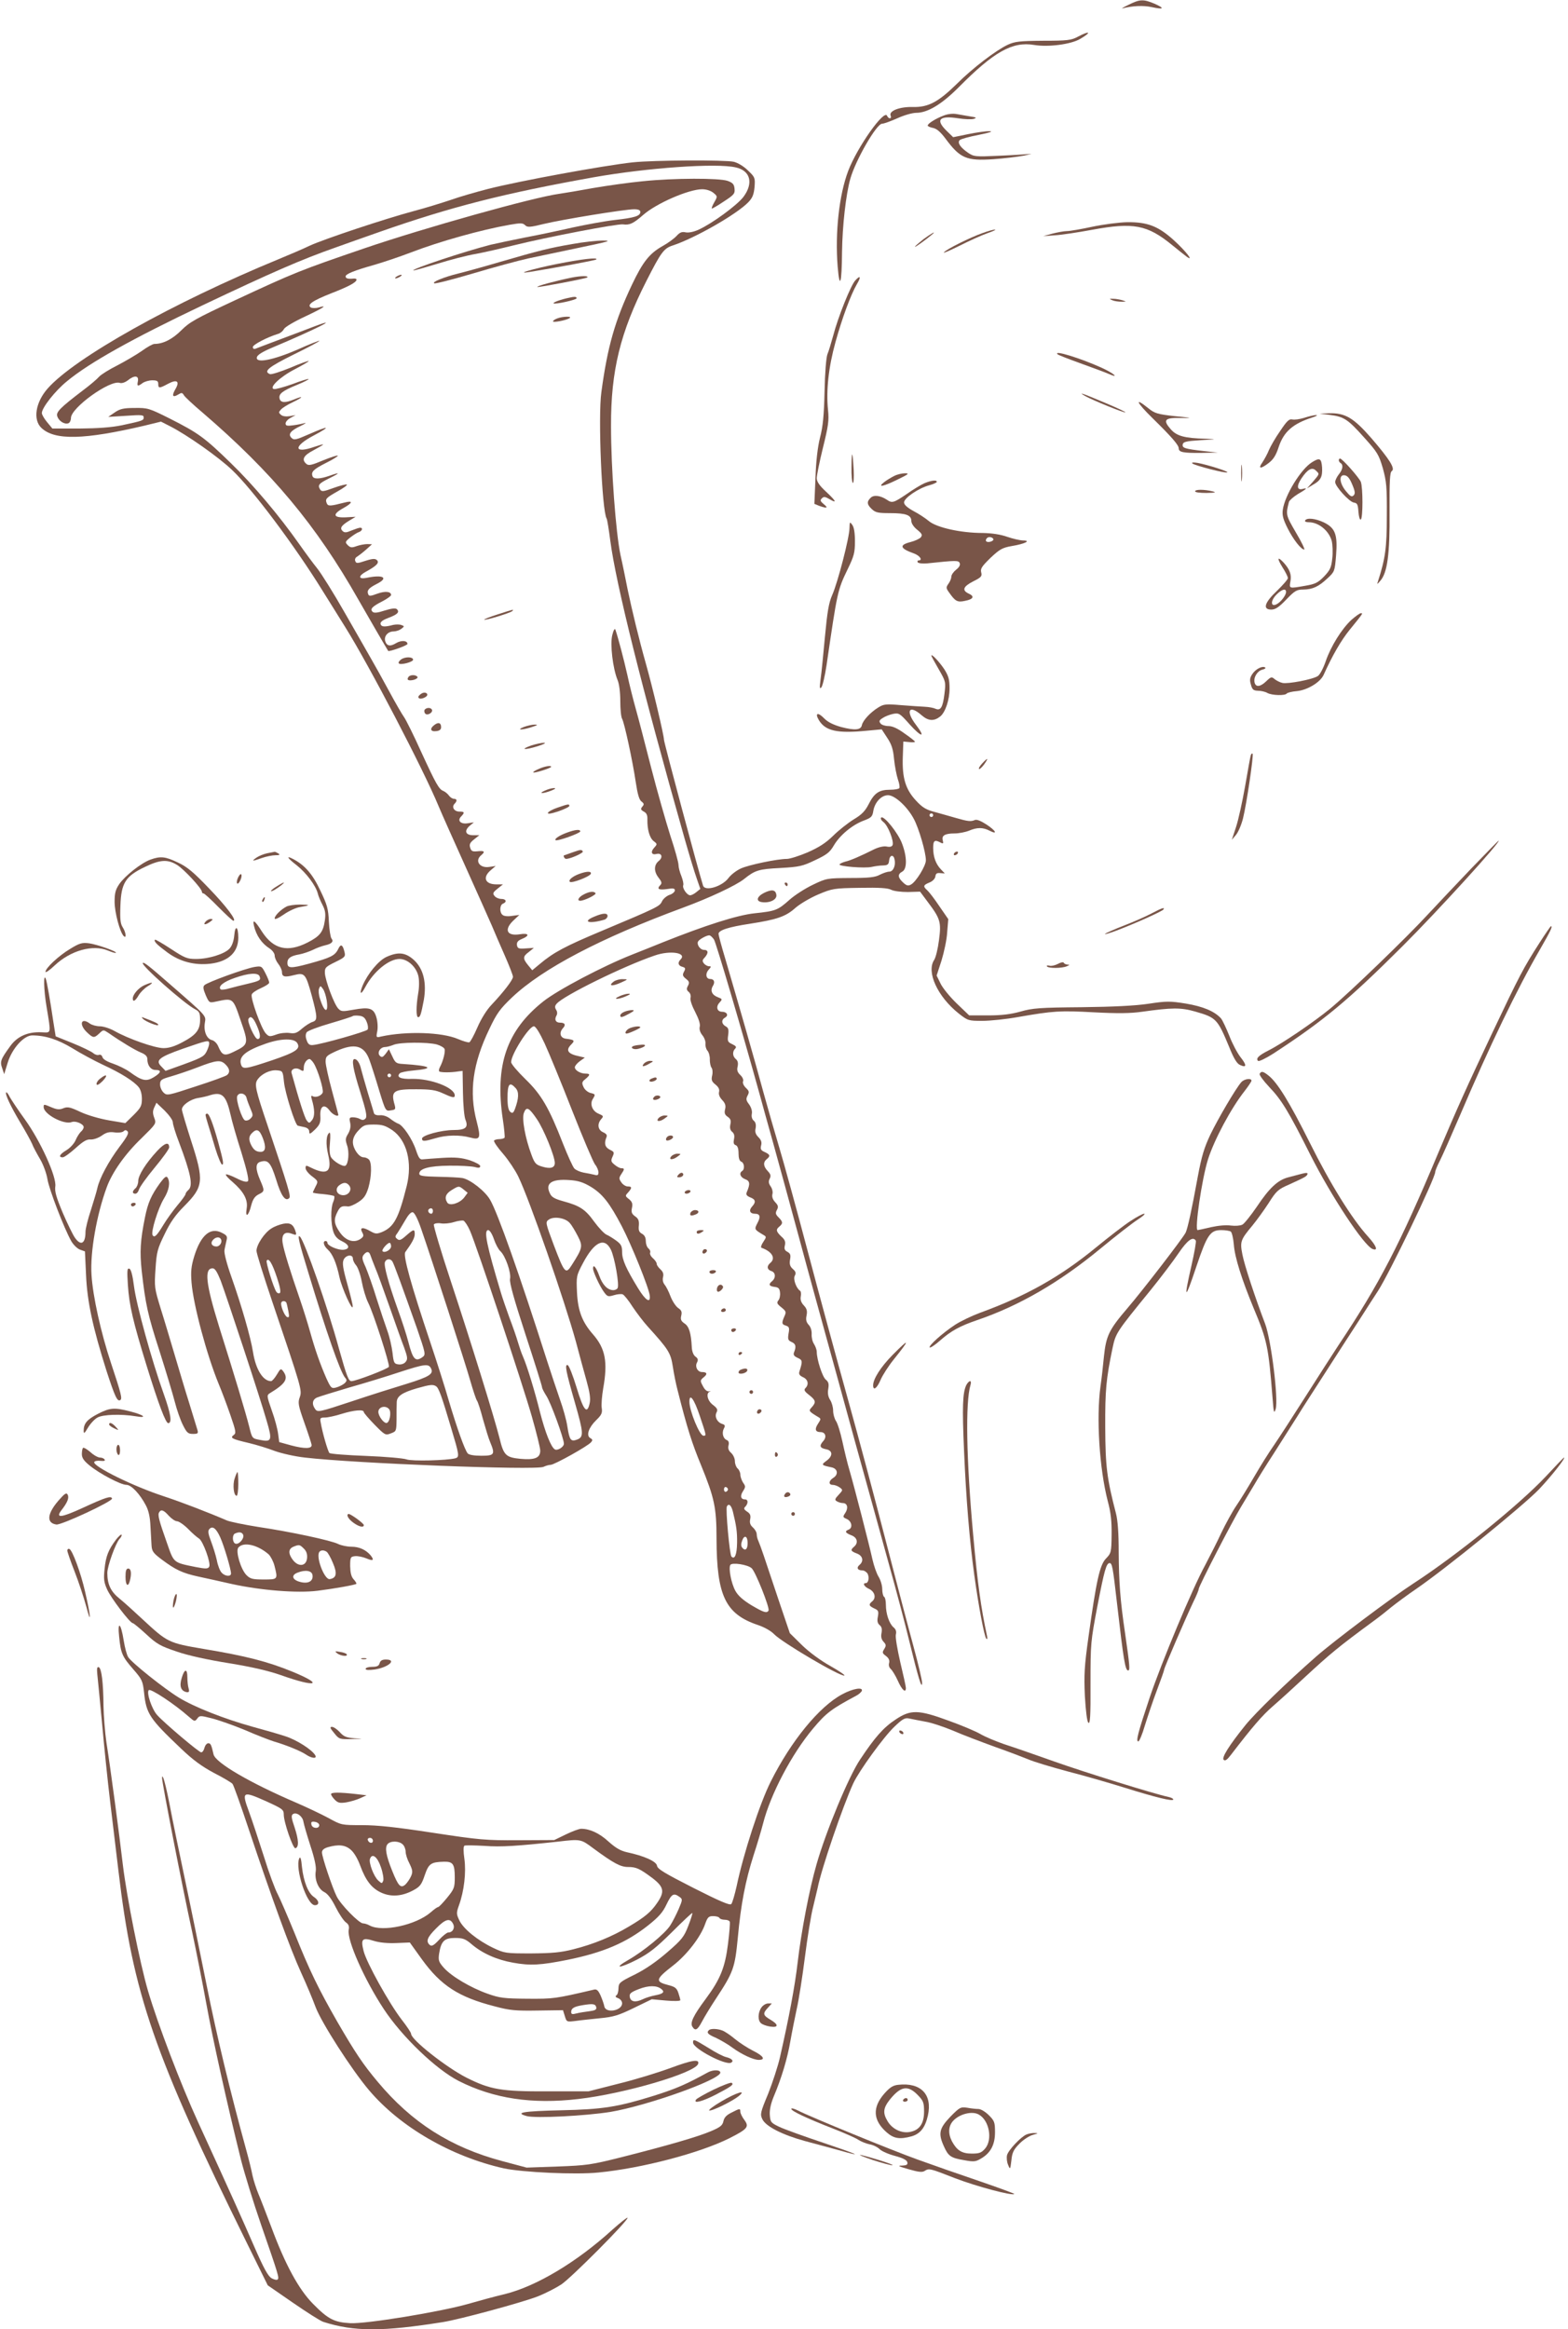 <?xml version="1.0" standalone="no"?>
<!DOCTYPE svg PUBLIC "-//W3C//DTD SVG 20010904//EN"
 "http://www.w3.org/TR/2001/REC-SVG-20010904/DTD/svg10.dtd">
<svg version="1.0" xmlns="http://www.w3.org/2000/svg"
 width="862pt" height="1280pt" viewBox="0 0 862 1280"
 preserveAspectRatio="xMidYMid meet">
<g transform="translate(0,1280) scale(0.1,-0.1)"
fill="#795548" stroke="none">
<path d="M6205 12774 c-27 -13 -43 -22 -34 -20 53 14 114 17 160 7 68 -15 74
-7 15 19 -60 25 -79 25 -141 -6z"/>
<path d="M5925 12598 c-35 -19 -57 -22 -190 -22 -130 -1 -156 -4 -195 -22 -64
-30 -193 -128 -280 -215 -102 -100 -157 -129 -241 -127 -72 2 -133 -21 -123
-47 4 -8 2 -15 -4 -15 -6 0 -12 6 -15 13 -14 41 -164 -171 -214 -302 -50 -132
-73 -340 -58 -526 11 -132 23 -93 24 80 2 143 21 316 46 404 30 104 144 301
174 301 10 0 48 14 84 30 37 17 83 30 104 30 63 0 140 47 233 140 194 196 296
253 415 233 77 -13 202 3 253 33 65 38 55 48 -13 12z"/>
<path d="M5188 12165 c-43 -16 -88 -44 -88 -55 0 -4 13 -10 29 -13 21 -4 42
-23 69 -59 80 -108 115 -123 262 -113 58 4 134 13 170 20 36 8 49 12 30 9 -19
-2 -96 -7 -170 -10 -130 -6 -136 -5 -169 17 -43 30 -59 55 -45 69 6 6 53 19
105 29 60 12 81 19 59 20 -19 1 -72 -7 -117 -16 l-83 -17 -35 34 c-64 62 -42
86 62 70 36 -6 75 -7 87 -3 17 6 14 8 -19 13 -22 4 -56 10 -75 13 -21 4 -50 1
-72 -8z"/>
<path d="M3480 11908 c-164 -18 -622 -102 -796 -146 -66 -17 -160 -44 -207
-61 -48 -16 -138 -44 -199 -60 -161 -43 -494 -154 -575 -191 -37 -18 -115 -51
-173 -75 -578 -238 -1119 -541 -1268 -710 -67 -76 -82 -172 -34 -217 73 -69
235 -65 567 13 l90 22 51 -26 c92 -47 266 -169 340 -240 111 -105 343 -414
497 -663 41 -65 97 -156 126 -202 129 -206 429 -781 512 -982 17 -41 85 -193
150 -337 65 -144 129 -288 143 -320 13 -32 45 -105 70 -162 25 -57 46 -110 46
-119 0 -17 -52 -84 -117 -153 -27 -28 -57 -76 -78 -124 -19 -44 -39 -81 -45
-83 -6 -2 -34 6 -62 18 -88 38 -284 44 -422 14 -28 -7 -29 -6 -22 29 4 21 2
54 -5 77 -15 50 -38 57 -127 41 -59 -11 -67 -10 -82 6 -23 23 -72 155 -74 196
-1 29 4 34 57 60 53 26 57 30 51 55 -10 42 -21 47 -35 16 -18 -36 -41 -47
-161 -80 -100 -27 -118 -26 -118 5 0 25 18 38 65 46 22 4 56 16 75 25 19 10
50 21 67 25 37 8 49 21 35 38 -5 7 -12 48 -14 92 -3 70 -9 92 -47 171 -42 90
-85 139 -149 173 -42 22 -33 6 19 -34 53 -42 105 -112 116 -155 3 -14 15 -42
26 -63 15 -29 18 -49 13 -84 -9 -65 -27 -88 -96 -123 -109 -55 -186 -37 -249
59 -39 62 -54 73 -45 34 13 -55 43 -98 87 -126 15 -10 27 -27 27 -38 0 -12 9
-32 20 -46 11 -14 20 -34 20 -44 0 -27 14 -31 65 -18 60 15 65 10 99 -113 32
-120 32 -135 4 -144 -13 -4 -38 -20 -57 -36 -28 -25 -40 -29 -68 -25 -19 3
-52 0 -73 -8 -37 -13 -41 -13 -59 6 -25 27 -85 194 -77 214 3 9 26 24 51 35
25 11 45 24 45 30 0 6 -9 29 -21 52 -20 39 -22 40 -60 34 -50 -8 -260 -84
-275 -100 -9 -8 -7 -22 7 -55 19 -43 20 -43 57 -35 94 20 92 22 135 -104 45
-129 45 -132 -40 -173 -49 -24 -62 -19 -83 30 -6 16 -22 32 -34 35 -30 7 -47
48 -40 94 7 42 14 34 -196 217 -111 97 -139 119 -145 113 -12 -11 227 -223
287 -254 24 -12 28 -21 28 -58 0 -56 -22 -84 -98 -124 -41 -22 -73 -32 -103
-32 -48 0 -195 52 -269 94 -25 14 -61 26 -81 26 -19 0 -44 7 -55 15 -48 36
-62 -4 -16 -48 34 -32 39 -33 68 -6 22 21 22 21 51 2 72 -50 144 -93 177 -107
25 -10 36 -21 36 -36 0 -35 19 -60 45 -60 35 0 31 -15 -10 -40 -41 -25 -65
-20 -133 30 -21 15 -62 35 -91 45 -33 11 -55 24 -58 36 -3 10 -11 15 -19 12
-8 -3 -22 1 -32 10 -9 8 -60 33 -112 54 l-94 38 -12 75 c-19 128 -36 224 -42
240 -14 37 -12 -59 4 -153 25 -152 27 -142 -26 -140 -75 4 -134 -21 -173 -75
-54 -74 -58 -86 -45 -122 l11 -33 19 62 c24 79 89 151 135 151 72 0 140 -22
220 -70 45 -28 121 -69 170 -92 98 -45 169 -90 195 -122 11 -13 18 -38 18 -64
0 -38 -5 -49 -45 -89 l-46 -45 -89 15 c-52 9 -118 28 -157 46 -57 27 -71 30
-94 21 -21 -9 -35 -8 -64 4 -45 19 -45 19 -45 2 0 -39 112 -99 155 -82 21 8
65 -11 65 -28 0 -7 -7 -19 -16 -26 -8 -8 -21 -28 -29 -47 -8 -18 -30 -42 -50
-54 -37 -22 -46 -39 -20 -39 8 0 40 23 70 50 42 38 62 50 83 48 16 -1 42 8 61
21 25 18 41 22 71 18 21 -3 43 0 49 6 8 8 14 8 22 0 9 -9 -2 -30 -44 -85 -60
-80 -110 -173 -122 -228 -4 -19 -21 -74 -36 -122 -16 -48 -29 -101 -29 -117 0
-65 -25 -80 -58 -33 -11 15 -41 77 -67 137 -36 86 -45 118 -41 145 8 52 -81
249 -167 368 -37 51 -74 107 -83 123 -8 17 -18 29 -20 26 -8 -8 24 -76 77
-165 28 -46 57 -99 65 -117 7 -19 28 -57 45 -86 17 -29 35 -78 40 -110 9 -55
91 -269 131 -340 11 -19 32 -40 47 -46 l28 -10 6 -129 c6 -145 37 -290 113
-529 46 -141 59 -169 75 -159 12 7 6 33 -51 204 -55 165 -100 367 -107 485 -8
123 28 329 84 481 30 82 101 183 191 269 81 80 82 80 70 112 -9 24 -9 38 0 57
l12 26 45 -43 c25 -25 45 -53 45 -64 0 -12 15 -61 34 -110 65 -172 79 -240 51
-263 -8 -7 -15 -17 -15 -22 0 -5 -20 -33 -44 -61 -24 -29 -59 -77 -77 -107
-37 -61 -50 -74 -60 -58 -11 17 30 148 62 201 29 47 36 90 20 116 -7 10 -16 3
-41 -30 -49 -68 -67 -109 -83 -189 -26 -128 -29 -190 -18 -294 21 -185 33
-240 98 -441 35 -110 73 -236 84 -279 11 -43 31 -101 45 -128 21 -42 28 -48
55 -48 27 0 30 3 24 23 -4 12 -24 78 -45 147 -22 69 -57 188 -80 265 -23 77
-57 192 -77 255 -34 111 -35 118 -28 218 6 93 11 110 50 190 31 65 60 106 107
153 107 108 111 138 38 362 -27 85 -50 161 -50 170 0 23 46 56 89 63 20 3 51
10 68 16 64 19 86 -2 110 -106 7 -34 34 -128 60 -209 31 -100 42 -152 36 -158
-7 -7 -28 -2 -63 16 -28 14 -55 24 -58 21 -3 -4 13 -22 36 -41 62 -54 86 -98
78 -146 -9 -55 11 -42 25 17 9 33 19 49 40 60 34 17 35 19 9 79 -26 60 -26 92
0 100 44 14 58 -3 88 -97 27 -90 51 -123 72 -102 10 10 -4 57 -119 399 -66
195 -73 226 -56 251 21 32 70 56 108 52 31 -3 32 -4 38 -63 6 -61 62 -238 76
-241 4 -1 20 -5 36 -8 18 -4 27 -13 27 -25 0 -16 5 -14 32 12 27 27 31 39 29
75 -3 54 22 69 51 29 16 -22 48 -37 48 -23 0 2 -16 61 -35 132 -19 70 -35 142
-35 159 0 30 5 34 59 59 101 45 153 31 182 -49 10 -27 34 -102 53 -166 35
-115 36 -116 64 -111 28 4 29 5 18 43 -16 63 2 74 122 73 78 0 107 -4 146 -22
54 -25 66 -27 66 -12 0 43 -133 94 -237 91 -61 -2 -86 10 -65 31 5 5 38 12 73
15 123 11 99 26 -56 36 -36 2 -42 6 -58 41 l-19 40 -18 -25 c-15 -19 -21 -22
-32 -11 -16 16 1 47 28 48 11 0 32 6 47 12 34 15 188 16 239 2 20 -6 39 -17
42 -25 5 -15 -8 -66 -25 -98 -6 -11 -8 -22 -4 -25 6 -6 62 -7 104 0 l24 3 2
-120 c1 -66 7 -133 14 -149 17 -42 0 -56 -65 -56 -68 0 -174 -29 -174 -47 0
-17 13 -16 74 2 58 18 135 19 190 4 56 -15 60 -4 37 86 -44 165 -22 321 69
510 41 87 59 111 125 174 167 158 487 326 940 493 144 53 291 122 335 157 61
49 81 55 200 61 105 6 122 10 191 43 64 30 81 43 103 81 33 56 100 112 163
136 43 16 49 22 54 54 8 47 44 86 81 86 37 0 105 -62 141 -129 28 -51 67 -185
67 -229 0 -30 -54 -118 -82 -133 -16 -9 -25 -6 -44 12 -29 27 -30 45 -4 59 27
14 27 81 -1 154 -21 58 -101 157 -115 143 -5 -5 1 -16 13 -25 25 -19 58 -104
50 -126 -4 -9 -15 -12 -33 -8 -16 3 -43 -3 -68 -15 -74 -37 -131 -62 -159 -68
-15 -4 -29 -11 -32 -15 -7 -11 139 -23 177 -14 18 4 47 8 63 8 25 1 31 5 33
29 4 30 25 32 30 3 7 -33 -8 -66 -29 -66 -11 0 -34 -8 -52 -17 -25 -14 -59
-18 -162 -18 -128 -1 -131 -1 -206 -37 -42 -20 -100 -57 -129 -83 -64 -57 -76
-62 -192 -74 -95 -10 -270 -66 -503 -159 -55 -22 -131 -53 -170 -68 -160 -63
-410 -195 -488 -257 -202 -160 -267 -351 -223 -647 8 -52 12 -98 10 -102 -3
-4 -16 -8 -29 -8 -13 0 -26 -4 -29 -8 -3 -5 19 -38 50 -73 30 -35 67 -91 83
-124 63 -130 255 -683 317 -908 19 -73 46 -170 59 -217 17 -61 22 -95 17 -120
-14 -66 -34 -42 -72 84 -20 66 -42 122 -49 124 -18 6 -10 -34 40 -208 47 -164
49 -187 12 -201 -35 -13 -42 -4 -54 72 -5 35 -24 102 -41 149 -16 47 -48 141
-70 210 -151 473 -272 816 -314 887 -27 47 -107 110 -151 119 -16 3 -76 6
-133 7 -86 2 -105 5 -105 17 0 28 55 43 164 44 58 1 121 -3 139 -7 24 -7 32
-5 32 5 0 7 -26 21 -58 32 -46 14 -78 17 -148 13 -49 -3 -98 -7 -109 -8 -16
-3 -23 6 -38 50 -20 61 -72 138 -98 146 -9 3 -30 16 -45 28 -17 13 -39 20 -56
18 -17 -1 -29 3 -32 11 -2 7 -17 58 -34 113 -16 55 -33 113 -37 130 -7 32 -22
55 -36 55 -18 0 -8 -57 32 -183 31 -100 38 -132 29 -143 -9 -10 -17 -11 -30
-4 -10 6 -28 10 -40 10 -19 0 -21 -4 -15 -30 4 -20 1 -39 -11 -60 -16 -26 -16
-34 -6 -64 13 -36 8 -101 -9 -112 -13 -8 -67 24 -80 48 -7 13 -9 43 -5 80 3
35 2 57 -3 53 -18 -11 -21 -61 -7 -120 23 -95 -5 -116 -96 -71 -26 13 -28 13
-28 -4 0 -10 16 -30 35 -44 34 -26 35 -28 20 -56 -8 -16 -15 -31 -15 -33 0 -3
25 -7 55 -9 30 -3 58 -8 62 -11 3 -4 1 -18 -5 -32 -15 -33 -14 -120 1 -165 8
-24 23 -40 47 -51 42 -20 46 -43 8 -47 -29 -3 -88 22 -88 38 0 6 -4 10 -10 10
-17 0 -11 -26 11 -46 27 -24 48 -73 65 -152 13 -61 73 -192 73 -162 1 8 -13
64 -30 125 -24 85 -28 114 -20 132 12 27 51 32 51 6 0 -9 8 -26 18 -37 10 -12
24 -52 31 -90 7 -38 22 -89 35 -115 29 -57 119 -337 114 -352 -4 -11 -181 -79
-206 -79 -16 0 -26 27 -69 180 -61 224 -189 591 -214 614 -16 15 -6 -29 48
-204 96 -317 174 -541 200 -571 11 -13 11 -18 -4 -32 -10 -8 -30 -18 -45 -22
-26 -7 -29 -3 -54 51 -34 78 -60 151 -89 254 -13 47 -39 130 -58 185 -50 144
-86 260 -93 303 -8 48 11 67 50 52 25 -9 27 -8 21 12 -12 39 -29 50 -67 43
-20 -4 -50 -15 -66 -26 -37 -22 -82 -89 -82 -123 0 -13 39 -138 86 -277 163
-481 165 -489 152 -527 -11 -30 -9 -44 25 -140 21 -59 39 -114 40 -122 3 -22
-38 -23 -113 -3 l-65 18 -6 45 c-3 25 -18 83 -35 129 -28 80 -28 84 -10 95 86
52 103 79 73 120 -13 17 -15 16 -35 -18 -12 -20 -26 -36 -32 -36 -44 0 -84 64
-99 159 -13 83 -64 258 -118 411 -27 76 -42 135 -39 150 2 14 8 37 11 52 6 23
3 29 -25 43 -63 33 -116 -12 -152 -128 -17 -56 -20 -84 -15 -146 10 -123 84
-398 149 -556 16 -38 45 -115 64 -170 31 -90 33 -101 19 -111 -22 -16 -11 -22
83 -44 42 -10 107 -30 143 -44 36 -13 110 -30 165 -36 273 -32 1268 -71 1312
-51 12 6 30 11 39 11 20 0 205 103 222 124 10 11 9 16 -4 23 -24 14 -9 58 32
98 30 29 35 40 31 67 -3 18 1 67 8 108 26 146 12 219 -56 297 -59 67 -83 129
-88 229 -4 90 -4 93 33 163 62 117 118 144 153 74 21 -42 48 -196 37 -212 -3
-6 -14 -11 -23 -11 -32 0 -60 29 -78 80 -17 47 -34 66 -34 38 1 -18 36 -95 60
-128 19 -26 23 -27 54 -18 19 6 41 8 49 5 8 -3 33 -34 55 -69 23 -34 60 -83
83 -108 115 -127 126 -144 138 -222 6 -40 18 -98 26 -128 53 -210 79 -291 129
-412 73 -179 85 -232 85 -405 1 -312 49 -413 227 -473 36 -12 73 -33 90 -51
43 -45 364 -234 386 -227 5 2 -30 26 -78 53 -52 29 -115 75 -155 114 l-67 66
-61 180 c-33 99 -70 209 -82 245 -12 36 -26 73 -30 82 -5 10 -9 26 -9 36 0 11
-9 27 -21 38 -15 13 -19 26 -15 45 4 21 0 31 -17 42 -18 12 -20 18 -9 28 16
18 15 39 -2 39 -24 0 -29 19 -11 46 14 22 14 27 0 46 -8 13 -15 32 -15 44 0
12 -7 27 -15 34 -8 7 -15 25 -15 40 0 15 -9 35 -21 46 -14 12 -18 25 -14 41 4
16 0 25 -9 29 -21 8 -29 39 -17 63 9 16 7 21 -9 26 -28 9 -43 40 -31 63 8 15
4 23 -19 41 -31 22 -41 66 -17 74 6 2 4 3 -6 1 -11 -1 -23 9 -33 29 -16 29
-15 32 4 48 23 18 19 29 -9 29 -25 0 -40 31 -27 53 7 14 5 22 -9 32 -11 8 -19
28 -20 52 -4 77 -15 114 -40 130 -19 13 -23 22 -18 43 5 21 1 30 -17 42 -13 9
-32 38 -42 64 -10 27 -25 56 -33 65 -8 10 -12 26 -8 41 4 17 0 29 -14 42 -12
11 -21 24 -21 31 0 7 -9 20 -20 30 -12 10 -19 24 -16 31 3 7 -2 18 -10 24 -8
7 -14 25 -14 41 0 18 -7 32 -21 39 -16 9 -20 19 -17 46 2 26 -3 38 -21 50 -18
13 -22 23 -17 46 5 23 1 34 -16 48 -22 17 -22 19 -5 37 22 25 22 33 -2 33 -11
0 -27 10 -35 22 -14 20 -14 25 -1 45 19 28 19 33 1 33 -8 0 -24 8 -37 19 -20
16 -22 22 -12 44 11 24 10 27 -15 39 -27 14 -32 35 -18 69 5 11 -1 19 -19 27
-29 13 -33 46 -10 72 14 16 13 18 -15 30 -34 14 -49 53 -31 81 15 25 15 26
-14 33 -14 4 -31 18 -37 32 -11 23 -9 29 10 44 27 23 28 30 1 30 -28 0 -59 18
-59 35 0 7 12 22 27 33 l28 20 -30 7 c-64 13 -77 33 -45 65 22 22 18 26 -30
32 -30 4 -38 32 -16 57 18 19 12 31 -15 31 -24 0 -32 16 -21 37 7 11 6 23 -1
34 -8 13 -7 22 3 33 35 43 368 207 539 265 86 30 179 15 142 -22 -17 -17 -13
-34 10 -40 17 -5 19 -9 9 -27 -9 -17 -8 -24 11 -39 18 -14 20 -21 11 -38 -9
-16 -8 -24 4 -34 9 -7 13 -21 10 -33 -3 -12 8 -44 26 -78 19 -37 28 -65 25
-79 -4 -14 1 -32 14 -48 11 -13 19 -35 17 -47 -1 -11 3 -29 11 -38 8 -9 14
-31 13 -49 0 -17 4 -37 9 -44 6 -7 8 -26 4 -43 -6 -25 -2 -34 18 -50 17 -14
23 -26 20 -40 -4 -14 3 -30 17 -45 17 -18 21 -31 16 -51 -5 -20 -2 -30 14 -41
16 -11 20 -21 15 -42 -4 -19 -1 -32 10 -41 11 -9 14 -22 10 -40 -4 -20 -2 -29
9 -33 11 -4 16 -19 16 -46 0 -25 5 -41 15 -45 17 -6 20 -42 5 -51 -19 -12 -10
-35 16 -45 27 -10 29 -26 9 -72 -5 -13 0 -20 19 -28 30 -11 33 -26 10 -51 -19
-21 -11 -39 16 -39 28 0 33 -16 14 -51 -18 -35 -18 -35 32 -65 18 -10 18 -12
0 -39 -11 -16 -15 -30 -10 -32 57 -20 80 -57 49 -83 -21 -17 -19 -37 5 -45 24
-7 26 -37 5 -55 -22 -18 -18 -28 13 -32 21 -2 28 -9 30 -31 2 -16 -2 -35 -9
-43 -10 -13 -8 -19 16 -38 27 -22 28 -26 17 -50 -16 -37 -15 -44 9 -51 17 -6
20 -12 14 -43 -5 -32 -3 -38 17 -47 23 -10 26 -25 13 -57 -5 -13 0 -21 20 -30
27 -12 28 -18 10 -74 -5 -15 0 -23 19 -32 28 -12 34 -40 14 -60 -10 -10 -6
-18 20 -38 37 -29 39 -40 15 -67 -19 -20 -18 -22 33 -53 18 -10 18 -12 1 -38
-20 -30 -15 -46 14 -46 27 0 35 -27 15 -49 -23 -26 -20 -38 14 -45 39 -7 40
-37 3 -64 -30 -22 -28 -24 30 -36 33 -8 37 -40 7 -58 -25 -16 -26 -38 -2 -38
10 0 27 -6 38 -14 19 -14 18 -15 -6 -41 -21 -22 -22 -28 -10 -35 8 -5 23 -10
33 -10 25 0 32 -26 14 -54 -15 -22 -14 -24 9 -34 27 -13 33 -49 9 -58 -23 -9
-18 -18 15 -31 33 -12 40 -42 15 -63 -21 -18 -19 -24 15 -37 33 -12 40 -42 15
-63 -18 -15 -11 -30 15 -30 11 0 24 -9 30 -19 10 -21 4 -51 -11 -51 -19 0 -8
-20 19 -32 31 -15 40 -49 17 -68 -21 -17 -19 -25 11 -39 23 -10 25 -16 20 -45
-5 -24 -2 -37 10 -47 11 -9 14 -22 10 -43 -4 -20 -1 -35 11 -48 15 -16 15 -22
4 -40 -12 -19 -11 -23 9 -38 16 -12 21 -24 18 -38 -4 -13 0 -26 9 -34 8 -7 26
-36 39 -65 22 -50 44 -70 44 -39 0 8 -14 71 -31 142 -16 70 -28 139 -24 152 4
16 0 29 -14 40 -23 21 -41 73 -41 123 0 21 -4 41 -10 44 -5 3 -10 22 -10 42 0
20 -9 50 -20 68 -11 17 -26 61 -34 96 -17 78 -100 400 -126 489 -11 36 -28
107 -39 158 -11 51 -27 102 -36 114 -8 13 -15 37 -15 56 0 18 -7 44 -16 58
-11 17 -15 36 -11 60 5 29 2 40 -14 53 -18 15 -49 110 -49 152 0 11 -7 30 -15
43 -9 13 -14 37 -13 54 1 19 -5 39 -16 51 -14 15 -17 29 -12 52 5 25 1 38 -15
55 -15 16 -20 31 -17 49 3 14 1 28 -3 31 -21 13 -40 64 -30 83 8 14 6 23 -10
37 -16 14 -20 27 -16 51 5 26 2 35 -15 44 -15 8 -18 17 -13 36 4 19 0 31 -20
48 -29 28 -31 38 -10 55 20 17 19 26 -5 50 -17 17 -18 24 -9 41 9 17 7 25 -10
43 -13 14 -18 29 -15 43 4 12 -1 32 -10 44 -11 16 -12 27 -5 41 8 16 6 25 -10
42 -25 26 -27 49 -6 66 21 17 19 25 -11 39 -21 9 -25 16 -20 36 5 18 0 31 -15
46 -15 15 -20 29 -15 49 3 19 0 33 -10 41 -10 8 -14 23 -11 38 3 15 -3 35 -15
52 -17 22 -18 30 -8 49 10 19 8 25 -10 42 -12 12 -19 27 -15 36 3 8 -3 23 -15
34 -16 15 -20 27 -15 47 4 19 1 32 -10 41 -18 15 -20 41 -3 58 8 8 4 14 -17
24 -24 11 -27 16 -22 50 4 31 1 40 -14 48 -23 13 -25 36 -3 48 21 12 10 32
-17 32 -27 0 -35 27 -14 50 17 19 17 20 -9 30 -32 12 -43 36 -27 62 13 21 7
38 -15 38 -23 0 -28 29 -9 50 15 17 16 20 3 20 -9 0 -21 7 -28 15 -10 13 -10
19 4 33 22 25 20 42 -4 42 -21 0 -42 30 -32 47 8 12 46 33 61 33 6 0 17 -10
26 -23 12 -19 155 -504 250 -847 13 -47 46 -168 75 -270 28 -102 94 -340 145
-530 51 -190 117 -428 145 -530 28 -102 101 -365 161 -585 61 -220 144 -519
184 -665 41 -146 92 -339 114 -430 48 -197 69 -266 70 -230 1 14 -21 106 -48
205 -27 99 -95 358 -151 575 -56 217 -150 571 -210 785 -60 215 -159 579 -220
810 -61 231 -131 485 -155 565 -24 80 -64 219 -89 310 -43 160 -138 490 -210
735 -20 66 -36 126 -36 133 0 20 55 38 175 56 147 23 195 39 249 88 26 22 82
55 125 73 76 32 85 34 228 36 109 2 154 -1 173 -11 14 -7 52 -12 91 -12 l67 2
41 -55 c71 -94 76 -112 63 -211 -6 -48 -18 -97 -27 -110 -43 -66 19 -201 136
-294 50 -39 53 -40 129 -40 43 0 131 9 197 21 195 34 230 36 416 26 134 -7
201 -6 265 3 165 23 213 24 293 1 115 -33 122 -40 186 -194 25 -63 43 -92 59
-99 38 -18 39 -2 4 42 -18 23 -46 76 -62 118 -17 42 -37 85 -46 96 -36 39 -98
65 -193 81 -87 14 -106 14 -205 -1 -73 -11 -195 -17 -369 -19 -229 -2 -269 -5
-335 -24 -54 -15 -104 -21 -178 -21 l-104 0 -69 66 c-38 37 -78 86 -89 110
l-21 43 27 83 c14 46 29 115 31 155 l6 72 -49 71 c-26 39 -56 78 -66 87 -25
22 -23 29 11 43 18 7 31 21 33 33 2 17 9 21 27 19 l25 -2 -21 22 c-29 30 -43
70 -43 119 0 40 8 46 40 29 15 -8 17 -6 13 11 -8 27 11 39 65 39 23 0 59 7 79
15 45 19 76 19 113 0 47 -24 35 0 -17 34 -29 19 -53 29 -63 25 -23 -10 -39 -8
-105 11 -33 10 -86 24 -117 33 -46 12 -67 24 -102 62 -58 62 -77 125 -73 240
l3 85 32 -3 c18 -2 32 -1 32 2 0 3 -25 23 -57 45 -38 28 -67 41 -88 41 -18 0
-38 6 -44 14 -10 12 -8 18 11 30 13 9 39 19 58 23 32 6 37 3 91 -58 65 -72 90
-75 35 -3 -60 78 -39 115 31 53 37 -32 68 -33 102 -6 28 23 51 91 51 153 0 49
-5 68 -28 105 -27 41 -72 89 -72 76 0 -3 18 -36 40 -74 39 -68 40 -70 32 -136
-9 -74 -21 -94 -49 -82 -10 5 -36 10 -58 11 -22 1 -81 5 -132 9 -82 7 -95 6
-125 -13 -44 -27 -85 -72 -90 -97 -5 -27 -39 -30 -115 -10 -42 12 -73 27 -93
48 -34 35 -52 29 -28 -11 36 -59 101 -73 259 -58 l86 8 30 -46 c24 -36 33 -62
38 -118 4 -40 14 -90 21 -111 8 -22 11 -43 8 -48 -3 -5 -26 -9 -52 -9 -59 0
-86 -18 -117 -80 -19 -37 -38 -57 -82 -83 -32 -20 -83 -60 -113 -90 -41 -40
-77 -63 -140 -91 -47 -20 -98 -36 -114 -36 -53 0 -211 -33 -254 -53 -24 -11
-54 -34 -68 -53 -35 -46 -128 -74 -139 -41 -25 78 -215 787 -215 802 0 24 -62
286 -100 420 -37 131 -76 292 -100 407 -10 51 -27 136 -39 188 -26 124 -52
476 -52 709 -1 304 51 515 195 798 80 157 95 178 144 194 120 39 353 172 416
238 23 24 30 42 34 83 4 51 2 55 -36 91 -23 23 -55 42 -78 48 -49 11 -442 9
-554 -3z m565 -28 c81 -18 98 -87 42 -162 -35 -46 -173 -147 -246 -180 -26
-12 -54 -18 -71 -15 -21 5 -33 0 -51 -20 -13 -14 -47 -39 -76 -55 -73 -41
-109 -87 -169 -213 -93 -197 -134 -338 -168 -590 -19 -134 3 -653 29 -695 3
-4 12 -59 20 -121 31 -238 174 -811 409 -1639 26 -91 56 -190 67 -220 l19 -55
-21 -17 c-12 -10 -27 -18 -35 -18 -17 0 -44 39 -38 55 3 7 -2 29 -10 50 -9 21
-16 49 -16 62 0 14 -20 86 -45 161 -24 76 -72 243 -105 372 -33 129 -71 276
-85 325 -14 50 -35 133 -46 185 -19 85 -52 210 -66 250 -3 9 -11 -4 -17 -30
-13 -50 3 -184 29 -247 9 -21 15 -68 15 -115 0 -44 4 -88 10 -98 13 -24 58
-233 75 -348 10 -67 19 -98 32 -107 14 -11 15 -16 4 -28 -10 -13 -9 -17 8 -27
15 -7 21 -20 20 -43 -1 -56 12 -101 34 -119 21 -16 21 -17 3 -37 -21 -23 -14
-41 13 -34 29 7 37 -18 13 -38 -28 -22 -28 -59 -1 -93 16 -20 19 -30 10 -39
-22 -22 -11 -29 34 -23 36 6 45 4 45 -7 0 -8 -13 -20 -30 -25 -16 -6 -35 -22
-41 -36 -13 -27 -22 -32 -334 -163 -200 -84 -262 -117 -338 -181 l-41 -34 -23
28 c-30 37 -29 48 5 73 l27 22 -45 -3 c-39 -3 -45 0 -48 18 -2 16 5 25 27 34
45 18 39 34 -10 26 -73 -12 -90 25 -36 76 l32 30 -39 -5 c-23 -4 -45 -2 -53 5
-18 14 -16 55 2 62 23 9 18 26 -9 26 -13 0 -30 7 -37 16 -12 14 -9 20 16 40
l30 24 -36 0 c-62 0 -78 38 -31 78 l27 23 -34 -5 c-53 -9 -83 33 -46 64 24 20
18 26 -19 22 -28 -3 -35 0 -41 19 -6 18 -2 28 21 46 l29 23 -33 0 c-42 0 -52
23 -21 51 l24 20 -32 -5 c-40 -7 -61 14 -38 37 21 22 19 27 -10 27 -28 0 -44
25 -26 43 15 15 14 27 -3 27 -8 0 -21 8 -28 18 -7 10 -21 21 -30 25 -25 9 -41
38 -123 216 -40 89 -82 173 -93 189 -11 15 -48 79 -82 142 -34 63 -79 144
-100 180 -20 36 -86 150 -146 255 -59 104 -127 212 -149 240 -22 27 -67 88
-100 135 -109 155 -251 324 -376 445 -145 141 -178 165 -336 245 -114 57 -121
59 -193 58 -62 0 -81 -5 -110 -25 l-35 -24 98 6 c84 6 97 5 97 -8 0 -18 -4
-19 -120 -44 -59 -12 -130 -17 -234 -18 l-148 0 -29 35 c-16 19 -29 42 -29 50
0 29 73 122 137 174 124 103 363 236 748 419 377 179 542 251 730 317 44 16
152 54 240 85 393 138 687 213 1180 301 294 52 675 79 780 54z m1085 -3560 c0
-5 -4 -10 -10 -10 -5 0 -10 5 -10 10 0 6 5 10 10 10 6 0 10 -4 10 -10z m-3703
-885 c8 -22 2 -25 -64 -41 -32 -7 -77 -19 -100 -25 -23 -7 -46 -10 -50 -6 -16
16 16 42 78 63 77 27 127 30 136 9z m369 -132 c11 -75 -13 -69 -37 9 -7 20 -9
45 -5 55 7 17 8 17 21 -1 8 -10 17 -39 21 -63z m220 -119 c7 -16 9 -35 5 -42
-7 -11 -253 -81 -301 -85 -18 -2 -27 5 -34 26 -7 18 -7 33 0 44 5 8 63 30 129
49 65 19 121 37 124 40 3 3 19 4 35 2 22 -2 33 -11 42 -34z m-606 -16 c23 -51
25 -78 6 -78 -15 0 -59 97 -50 111 11 19 26 8 44 -33z m1584 -102 c24 -52 92
-217 151 -368 59 -150 116 -284 126 -297 11 -13 19 -33 19 -44 0 -15 -5 -18
-22 -13 -13 3 -40 9 -60 12 -20 4 -43 14 -51 23 -8 9 -36 70 -62 136 -77 198
-119 270 -207 355 -43 42 -78 83 -78 93 0 43 98 197 125 197 10 0 32 -36 59
-94z m-1360 2 c20 -32 -7 -50 -139 -95 -147 -49 -161 -51 -170 -23 -14 44 25
76 137 115 84 29 155 30 172 3z m-484 -3 c0 -9 -7 -29 -15 -45 -15 -28 -29
-35 -172 -86 l-53 -19 -22 23 c-36 35 -15 52 118 99 136 47 144 49 144 28z
m574 -107 c23 -36 56 -145 50 -162 -7 -18 -39 -30 -55 -20 -9 5 -10 0 -5 -17
17 -57 17 -94 2 -114 -15 -19 -17 -19 -30 -2 -11 14 -41 107 -83 260 -6 22 24
34 48 18 17 -10 19 -8 19 12 0 23 16 47 32 47 4 0 14 -10 22 -22z m-484 -8
c23 -23 26 -43 8 -58 -7 -6 -84 -34 -171 -62 -152 -50 -159 -52 -177 -35 -11
10 -20 30 -20 45 0 25 6 29 58 44 31 9 98 31 147 50 106 41 128 43 155 16z
m910 -60 c0 -5 -4 -10 -10 -10 -5 0 -10 5 -10 10 0 6 5 10 10 10 6 0 10 -4 10
-10z m685 -70 c19 -21 17 -57 -4 -114 -9 -23 -14 -26 -26 -16 -10 9 -15 32
-15 75 0 79 11 93 45 55z m-1480 -52 c3 -13 13 -40 22 -61 15 -35 15 -39 0
-54 -8 -9 -22 -13 -30 -10 -17 6 -51 112 -43 133 9 23 44 17 51 -8z m1597
-119 c37 -54 98 -203 98 -240 0 -27 -24 -34 -70 -20 -34 10 -41 18 -58 64 -35
93 -54 199 -42 231 14 37 28 30 72 -35z m-795 -60 c79 -55 111 -176 79 -306
-45 -179 -70 -226 -137 -254 -28 -11 -36 -10 -61 4 -43 25 -62 23 -47 -5 10
-18 8 -24 -7 -35 -37 -27 -85 -12 -118 38 -30 44 -32 68 -11 109 15 30 24 34
58 30 10 -1 36 10 57 24 31 20 42 37 55 78 18 62 20 139 3 156 -7 7 -20 12
-29 12 -26 0 -59 48 -59 84 0 21 10 42 31 64 27 29 36 32 85 32 46 0 63 -6
101 -31z m-712 -44 c19 -49 15 -75 -12 -75 -24 0 -38 10 -52 37 -15 30 -14 49
5 67 26 26 41 18 59 -29z m1803 -267 c64 -39 103 -88 171 -218 53 -102 149
-339 153 -380 5 -45 -23 -27 -64 40 -66 108 -88 157 -88 199 0 33 -5 43 -32
63 -18 13 -42 28 -54 33 -13 6 -43 38 -68 72 -49 68 -79 87 -171 112 -46 13
-63 22 -72 43 -27 55 9 80 106 73 49 -3 77 -12 119 -37z m-1329 8 c20 -24 -4
-58 -37 -54 -33 4 -42 36 -16 55 23 17 39 16 53 -1z m631 -24 l21 -17 -20 -27
c-25 -31 -79 -47 -92 -27 -17 27 -9 49 24 69 39 24 40 24 67 2z m-170 -117 c0
-8 -4 -15 -9 -15 -13 0 -22 16 -14 24 11 11 23 6 23 -9z m-64 -100 c58 -167
243 -739 270 -835 15 -52 31 -100 36 -107 5 -6 20 -52 33 -102 14 -49 31 -107
40 -127 28 -67 23 -74 -49 -74 -41 0 -68 5 -75 13 -17 21 -59 140 -103 287
-21 74 -68 221 -103 325 -106 316 -150 475 -137 494 37 51 52 78 52 99 0 29
-6 28 -47 -8 -28 -25 -38 -29 -49 -19 -13 10 -13 15 1 33 8 12 27 43 42 69 17
30 32 47 42 45 10 -2 28 -37 47 -93z m817 33 c11 -12 30 -45 44 -72 28 -55 26
-64 -33 -157 -34 -54 -40 -48 -100 110 -45 120 -46 125 -28 138 28 21 94 10
117 -19z m-549 -42 c35 -79 289 -842 340 -1021 25 -88 46 -172 46 -187 0 -40
-30 -52 -109 -45 -80 8 -92 19 -115 114 -28 112 -160 537 -267 860 -55 166
-97 308 -94 314 4 6 21 9 39 6 17 -3 49 0 71 7 22 7 46 10 53 8 7 -3 24 -28
36 -56z m131 -45 c9 -27 25 -57 35 -66 28 -25 61 -119 54 -153 -4 -20 21 -110
85 -306 50 -153 91 -283 91 -290 0 -6 11 -27 23 -46 24 -35 97 -235 97 -264 0
-18 -36 -40 -50 -31 -21 13 -52 91 -81 203 -30 120 -71 254 -94 307 -8 17 -20
53 -28 80 -8 28 -29 88 -47 135 -17 47 -38 108 -46 135 -79 263 -96 345 -70
345 8 0 21 -20 31 -49z m-1501 0 c10 -16 -5 -41 -24 -41 -25 0 -35 18 -20 35
14 17 36 20 44 6z m936 -40 c0 -19 -35 -39 -47 -27 -7 7 26 46 39 46 4 0 8 -9
8 -19z m-114 -48 c3 -10 15 -40 26 -68 12 -27 47 -124 79 -215 32 -91 68 -193
81 -226 19 -53 20 -64 8 -78 -7 -10 -24 -16 -39 -14 -24 3 -27 8 -33 63 -4 33
-16 87 -28 120 -12 33 -39 114 -60 180 -20 66 -48 143 -60 172 -20 43 -21 54
-11 67 17 21 30 20 37 -1z m-513 -125 c17 -51 22 -80 15 -84 -6 -4 -14 0 -19
7 -17 27 -58 162 -53 171 11 18 31 -15 57 -94z m634 90 c9 -14 55 -141 135
-367 47 -137 49 -145 32 -158 -40 -29 -54 -15 -79 82 -10 39 -36 119 -58 179
-51 143 -78 241 -71 260 7 19 30 21 41 4z m-944 -105 c34 -91 220 -654 253
-771 32 -108 28 -118 -37 -105 -43 8 -43 8 -59 73 -20 79 -79 275 -166 551
-73 236 -82 319 -35 319 13 0 25 -20 44 -67z m361 -121 c2 -4 7 -25 11 -46 6
-31 5 -38 -6 -34 -15 5 -40 68 -32 81 5 9 20 9 27 -1z m795 -361 c17 -31 -8
-47 -134 -86 -66 -20 -203 -63 -304 -97 -175 -58 -185 -60 -198 -42 -20 27
-16 53 10 64 12 5 92 30 177 55 85 24 209 62 275 84 138 45 161 48 174 22z
m28 -99 c15 -9 31 -54 83 -229 45 -150 47 -160 23 -167 -46 -12 -240 -17 -268
-6 -16 6 -117 15 -222 19 -106 4 -197 11 -202 16 -9 10 -39 113 -48 168 -5 24
-2 27 23 27 16 0 58 9 92 20 68 21 122 26 122 10 0 -5 27 -36 59 -69 57 -58
60 -60 90 -48 30 11 30 13 31 77 0 36 0 77 1 93 0 34 29 54 112 78 71 20 87
22 104 11z m1450 -163 c37 -110 37 -109 20 -109 -21 0 -77 137 -77 187 0 50
26 15 57 -78z m-1708 37 c14 -17 3 -76 -15 -76 -16 0 -44 39 -44 61 0 28 40
38 59 15z m1863 -441 c0 -5 -5 -11 -11 -13 -6 -2 -11 4 -11 13 0 9 5 15 11 13
6 -2 11 -8 11 -13z m27 -122 c19 -78 24 -110 23 -172 -1 -64 -13 -94 -31 -75
-10 10 -33 263 -25 276 11 18 24 6 33 -29z m81 -173 c0 -34 -13 -45 -29 -26
-8 10 -8 21 -1 40 12 33 30 25 30 -14z m22 -138 c21 -18 101 -219 93 -233 -10
-16 -27 -10 -95 30 -44 27 -72 51 -87 78 -23 41 -39 125 -28 143 9 15 95 2
117 -18z"/>
<path d="M3533 11804 c-73 -7 -194 -24 -270 -37 -76 -14 -160 -28 -188 -32
-142 -19 -741 -187 -1070 -299 -356 -122 -382 -132 -717 -288 -210 -98 -245
-117 -291 -163 -49 -49 -100 -75 -148 -75 -9 0 -40 -17 -70 -39 -30 -21 -90
-56 -134 -79 -44 -22 -89 -50 -100 -62 -11 -13 -51 -47 -90 -76 -126 -96 -148
-119 -140 -142 8 -26 40 -46 61 -38 8 3 14 16 14 29 0 56 214 210 268 193 11
-4 29 2 45 14 36 29 61 27 55 -5 -6 -29 -1 -30 26 -10 11 8 35 15 53 15 26 0
33 -4 33 -20 0 -25 6 -25 54 1 49 26 66 14 40 -30 -21 -36 -15 -48 16 -29 18
11 22 11 31 -4 5 -9 51 -52 102 -95 382 -328 626 -620 857 -1028 57 -100 153
-265 164 -282 5 -6 106 30 106 38 0 19 -33 22 -62 5 -34 -21 -53 -16 -61 13
-6 26 16 51 47 51 12 0 31 6 42 14 18 14 18 15 1 21 -9 4 -30 4 -45 1 -49 -13
-66 -11 -70 5 -2 11 11 21 42 33 51 19 64 32 48 48 -7 7 -28 5 -67 -7 -39 -13
-59 -15 -67 -7 -15 15 -2 29 53 57 27 14 49 30 49 35 0 20 -33 23 -77 7 -37
-14 -45 -14 -49 -2 -8 20 2 33 47 56 68 34 36 53 -58 33 -43 -8 -44 11 -2 34
59 32 75 49 62 63 -10 10 -23 10 -64 -3 -45 -15 -51 -15 -56 -1 -4 9 1 20 12
25 9 6 31 23 49 39 l31 28 -26 1 c-14 0 -41 -5 -58 -11 -27 -10 -35 -9 -49 5
-16 16 -15 19 13 42 17 13 38 27 48 30 18 6 24 24 7 24 -6 0 -27 -7 -47 -15
-30 -13 -39 -13 -50 -3 -16 16 -7 30 37 57 l35 21 -55 -3 c-69 -3 -74 17 -12
51 52 29 54 43 5 30 -78 -20 -90 -21 -97 -3 -9 23 -4 29 60 65 31 17 54 34 51
37 -3 3 -36 -5 -72 -18 -57 -21 -67 -22 -75 -9 -15 24 -8 33 51 62 61 30 61
35 -1 13 -52 -18 -86 -19 -92 -2 -9 24 5 38 74 73 39 19 68 38 65 40 -3 3 -39
-9 -81 -26 -62 -26 -79 -30 -91 -20 -29 24 -17 47 39 76 30 16 54 30 52 31 -2
2 -22 -4 -46 -12 -116 -41 -120 2 -5 62 98 52 85 56 -26 7 -73 -32 -83 -34
-97 -20 -20 20 -5 39 52 66 23 11 32 18 21 15 -10 -3 -38 -9 -62 -12 -35 -5
-43 -3 -43 10 0 9 12 23 28 31 l27 15 -32 -6 c-20 -3 -39 -1 -48 7 -14 12 -14
15 0 30 8 9 37 27 65 40 57 27 62 38 7 15 -49 -20 -74 -19 -80 4 -6 26 13 42
96 76 37 15 66 30 63 32 -2 2 -42 -10 -89 -28 -48 -17 -93 -29 -101 -27 -30 6
33 67 115 109 44 23 78 43 76 45 -2 2 -48 -14 -101 -37 -54 -22 -104 -38 -112
-35 -38 15 -8 39 131 108 80 39 143 73 141 75 -2 2 -56 -19 -120 -48 -134 -58
-231 -77 -224 -43 2 13 29 30 83 53 238 100 391 177 230 116 -38 -15 -122 -46
-185 -70 -63 -24 -123 -46 -132 -50 -12 -5 -18 -2 -18 8 0 13 79 54 138 72 12
3 27 15 33 27 6 11 57 41 115 68 104 49 129 66 75 50 -15 -4 -34 -4 -42 0 -23
15 8 37 109 77 98 38 141 61 142 76 0 5 -8 7 -17 6 -31 -3 -43 1 -43 12 0 13
46 32 156 63 49 14 141 45 204 69 156 60 384 124 543 152 58 10 71 10 83 -2
13 -13 25 -13 102 6 103 25 448 81 498 81 24 0 34 -5 34 -15 0 -22 -32 -32
-141 -44 -53 -6 -156 -25 -230 -41 -74 -17 -192 -42 -262 -55 -70 -14 -156
-32 -190 -40 -141 -36 -433 -133 -425 -141 2 -2 61 15 131 36 70 22 166 47
215 55 48 9 139 30 203 46 190 47 572 120 604 116 36 -5 56 4 111 52 73 64
251 141 324 141 23 0 47 -8 61 -19 24 -20 24 -20 6 -52 -10 -17 -16 -33 -14
-35 1 -2 31 15 65 38 57 37 63 44 60 71 -2 24 -10 33 -38 43 -46 16 -294 16
-467 -2z"/>
<path d="M3147 11459 c-128 -22 -179 -35 -397 -98 -91 -27 -194 -55 -230 -64
-78 -19 -150 -48 -132 -54 7 -3 103 22 215 55 111 33 247 70 302 82 55 12 183
38 285 60 159 33 176 38 125 38 -33 0 -108 -8 -168 -19z"/>
<path d="M3065 11350 c-136 -27 -242 -59 -150 -44 125 20 358 63 363 68 12 13
-81 2 -213 -24z"/>
<path d="M2180 11280 c-8 -5 -10 -10 -5 -10 6 0 17 5 25 10 8 5 11 10 5 10 -5
0 -17 -5 -25 -10z"/>
<path d="M3140 11274 c-91 -19 -191 -46 -186 -51 4 -4 267 46 274 52 12 10
-34 10 -88 -1z"/>
<path d="M3125 11163 c-43 -9 -86 -25 -82 -30 8 -7 127 19 127 28 0 9 -11 10
-45 2z"/>
<path d="M3063 11050 c-13 -5 -23 -12 -23 -16 0 -8 70 5 90 17 21 12 -37 11
-67 -1z"/>
<path d="M2737 9424 c-44 -14 -77 -27 -75 -29 5 -6 141 36 153 46 12 12 12 12
-78 -17z"/>
<path d="M2205 9176 c-11 -8 -17 -18 -12 -22 10 -10 79 8 78 21 -1 16 -44 17
-66 1z"/>
<path d="M2245 9079 c-11 -16 1 -22 30 -15 14 4 23 11 20 16 -8 13 -42 13 -50
-1z"/>
<path d="M2318 8989 c-10 -6 -18 -14 -18 -19 0 -13 21 -12 40 0 22 14 0 32
-22 19z"/>
<path d="M2334 8899 c-3 -6 -1 -16 4 -21 13 -13 45 8 36 23 -7 12 -31 11 -40
-2z"/>
<path d="M2388 8816 c-27 -20 -22 -38 10 -34 19 2 27 9 27 22 0 24 -15 29 -37
12z"/>
<path d="M2880 8805 c-46 -18 -9 -18 45 0 31 10 34 13 15 13 -14 0 -41 -6 -60
-13z"/>
<path d="M2920 8703 c-65 -23 -36 -26 35 -4 35 11 50 19 35 19 -14 0 -45 -7
-70 -15z"/>
<path d="M2961 8574 c-19 -8 -32 -16 -29 -19 5 -5 98 24 98 31 0 9 -37 3 -69
-12z"/>
<path d="M2995 8455 c-39 -17 -11 -18 35 0 23 9 28 14 15 14 -11 0 -33 -6 -50
-14z"/>
<path d="M3066 8362 c-27 -9 -51 -22 -54 -29 -2 -8 17 -5 57 8 34 12 61 25 61
30 0 12 -6 11 -64 -9z"/>
<path d="M3116 8224 c-41 -15 -69 -34 -62 -41 8 -8 136 38 136 48 0 13 -28 10
-74 -7z"/>
<path d="M3145 8115 c-22 -8 -41 -15 -42 -15 -10 0 0 -20 9 -20 24 0 97 33 92
41 -7 11 -11 11 -59 -6z"/>
<path d="M3183 7997 c-37 -14 -60 -34 -50 -43 9 -10 110 29 115 44 5 15 -22
15 -65 -1z"/>
<path d="M3208 7884 c-27 -14 -38 -34 -18 -34 22 0 89 33 84 41 -8 13 -35 10
-66 -7z"/>
<path d="M3268 7763 c-71 -29 -30 -42 55 -17 9 3 17 12 17 20 0 18 -25 17 -72
-3z"/>
<path d="M6005 11554 c-60 -13 -123 -24 -140 -24 -16 0 -52 -7 -80 -14 l-50
-14 65 5 c36 2 127 16 203 30 228 42 304 28 441 -84 32 -26 68 -55 79 -63 44
-32 -2 28 -69 89 -86 78 -145 101 -257 100 -45 -1 -131 -12 -192 -25z"/>
<path d="M5401 11519 c-68 -24 -199 -89 -212 -106 -6 -7 32 10 85 36 53 27
122 58 153 69 32 11 51 20 43 20 -8 1 -39 -8 -69 -19z"/>
<path d="M5076 11485 c-25 -20 -46 -38 -46 -41 0 -5 63 41 95 68 26 23 -8 3
-49 -27z"/>
<path d="M4702 11259 c-24 -25 -95 -201 -122 -305 -11 -39 -24 -84 -31 -100
-7 -17 -14 -103 -16 -204 -3 -131 -9 -195 -25 -255 -13 -52 -22 -129 -25 -222
l-6 -142 27 -11 c42 -15 51 -12 25 9 -19 16 -22 22 -11 32 10 11 18 10 42 -4
44 -26 37 -11 -20 42 -36 33 -50 55 -50 73 0 15 15 90 34 167 30 121 34 150
28 208 -11 108 3 236 41 373 36 130 84 261 118 319 24 40 19 51 -9 20z"/>
<path d="M6115 11150 c11 -5 34 -8 50 -8 29 0 29 0 5 8 -14 4 -36 8 -50 8 -23
1 -23 0 -5 -8z"/>
<path d="M5814 10853 c4 -4 60 -26 124 -49 64 -23 134 -49 155 -58 66 -29 30
3 -39 34 -118 53 -265 98 -240 73z"/>
<path d="M5965 10624 c40 -23 217 -95 222 -90 2 2 -47 25 -109 51 -130 55
-155 63 -113 39z"/>
<path d="M6336 10502 c106 -104 144 -148 144 -166 0 -21 24 -26 123 -25 l92 2
-75 8 c-107 12 -122 17 -118 37 3 14 19 18 98 23 93 5 93 5 25 8 -113 3 -156
15 -188 51 -46 52 -35 65 53 63 70 -1 68 0 -32 10 -96 11 -110 15 -147 45 -77
62 -64 31 25 -56z"/>
<path d="M7310 10520 c78 -10 99 -23 189 -124 73 -81 81 -94 103 -169 20 -73
23 -102 22 -262 0 -176 -8 -233 -49 -361 -6 -17 -4 -16 13 4 39 44 53 146 51
380 -1 171 2 216 12 223 21 13 -12 65 -112 181 -97 111 -143 139 -231 137
l-53 -2 55 -7z"/>
<path d="M7170 10504 c-25 -8 -54 -12 -66 -9 -17 4 -30 -9 -66 -63 -26 -37
-53 -84 -62 -105 -8 -21 -25 -51 -36 -68 -26 -36 -10 -38 35 -3 25 19 40 42
55 89 28 83 78 127 185 161 22 7 31 13 20 13 -11 0 -40 -7 -65 -15z"/>
<path d="M4681 10233 c-1 -45 3 -84 7 -87 5 -3 7 29 5 72 -6 106 -11 113 -12
15z"/>
<path d="M7213 10260 c-61 -37 -150 -182 -161 -262 -4 -30 2 -52 27 -102 32
-63 74 -116 91 -116 5 0 -15 42 -46 94 -56 96 -56 98 -38 168 3 9 25 28 49 43
49 28 56 36 26 28 -31 -8 -34 16 -7 57 34 51 59 65 80 44 21 -20 21 -17 -16
-61 l-33 -37 33 20 c43 24 53 44 50 96 -4 50 -13 54 -55 28z"/>
<path d="M7360 10271 c0 -6 5 -13 10 -16 16 -10 12 -35 -10 -62 -11 -14 -20
-33 -20 -42 0 -24 77 -109 103 -113 19 -3 22 -10 25 -51 2 -26 7 -45 13 -42
12 8 12 176 0 207 -10 24 -102 128 -114 128 -4 0 -7 -4 -7 -9z m74 -134 c16
-38 17 -50 7 -60 -10 -9 -18 -5 -41 23 -37 44 -41 93 -8 88 16 -2 28 -17 42
-51z"/>
<path d="M6823 10200 c0 -41 2 -58 4 -37 2 20 2 54 0 75 -2 20 -4 3 -4 -38z"/>
<path d="M6555 10253 c12 -11 185 -56 192 -49 6 6 -109 42 -163 52 -24 4 -35
3 -29 -3z"/>
<path d="M4915 10184 c-16 -8 -41 -23 -55 -34 -39 -31 -4 -24 75 15 60 29 66
34 40 34 -16 0 -43 -6 -60 -15z"/>
<path d="M5081 10144 c-18 -8 -63 -35 -98 -60 -71 -48 -79 -50 -108 -30 -35
23 -72 28 -89 10 -22 -21 -20 -37 7 -62 20 -19 35 -22 101 -22 87 0 116 -11
116 -43 0 -13 13 -33 32 -48 27 -22 30 -29 20 -42 -7 -8 -33 -20 -57 -26 -63
-16 -58 -35 18 -62 34 -12 52 -39 26 -39 -5 0 -7 -5 -4 -10 4 -6 27 -8 53 -6
160 17 172 17 178 1 4 -10 -3 -23 -20 -36 -14 -11 -26 -28 -26 -38 0 -9 -7
-27 -16 -39 -14 -20 -14 -24 5 -50 33 -47 45 -53 86 -44 47 9 54 25 20 40 -38
18 -30 39 25 67 44 22 50 28 44 50 -5 20 4 33 51 79 50 47 65 56 116 65 73 12
109 30 64 31 -17 0 -56 9 -88 20 -37 13 -83 20 -134 21 -122 0 -254 30 -296
65 -19 16 -57 41 -86 56 -34 19 -51 34 -51 47 0 24 79 78 138 94 23 6 42 15
42 19 0 12 -31 8 -69 -8z m380 -309 c0 -5 -9 -11 -21 -13 -20 -3 -27 8 -13 22
10 9 34 3 34 -9z"/>
<path d="M6570 10100 c0 -6 27 -9 63 -9 49 1 56 3 32 9 -45 11 -95 11 -95 0z"/>
<path d="M7175 9940 c-4 -6 5 -10 20 -10 54 0 110 -46 126 -102 5 -21 7 -65 3
-97 -5 -50 -12 -64 -45 -99 -33 -34 -49 -42 -103 -51 -91 -16 -89 -16 -82 24
7 37 -3 65 -37 103 -35 37 -38 25 -7 -25 17 -26 30 -53 30 -60 0 -7 -27 -38
-60 -70 -69 -65 -80 -103 -31 -103 22 0 42 13 82 55 47 49 58 55 93 55 53 1
85 16 134 62 39 36 40 39 47 126 9 114 -4 150 -67 181 -47 22 -93 27 -103 11z
m-105 -393 c0 -18 -28 -55 -51 -67 -33 -18 -36 17 -3 51 29 30 54 38 54 16z"/>
<path d="M4670 9898 c0 -50 -64 -298 -95 -368 -19 -43 -27 -92 -40 -230 -9
-96 -19 -201 -24 -233 -6 -46 -5 -55 4 -45 7 7 20 63 29 123 59 404 60 411
116 527 35 72 40 91 40 153 0 47 -5 78 -15 91 -13 18 -14 17 -15 -18z"/>
<path d="M7431 9395 c-54 -49 -115 -147 -143 -229 -13 -38 -32 -74 -43 -81
-28 -19 -166 -45 -195 -38 -14 3 -33 13 -43 21 -16 14 -20 13 -45 -11 -33 -32
-58 -35 -65 -8 -7 28 15 64 43 71 14 3 20 9 15 12 -16 10 -53 -9 -71 -37 -13
-20 -15 -33 -7 -58 7 -27 14 -32 38 -33 17 0 40 -5 52 -12 25 -14 99 -16 107
-3 3 4 28 11 56 13 58 6 127 48 146 88 49 109 97 191 143 248 77 95 75 92 62
92 -6 0 -28 -16 -50 -35z"/>
<path d="M6876 8649 c-3 -8 -16 -84 -31 -169 -15 -85 -37 -186 -50 -225 l-23
-70 22 26 c13 15 30 55 39 90 20 79 60 350 53 357 -3 3 -8 -1 -10 -9z"/>
<path d="M5400 8605 c-13 -14 -21 -27 -18 -31 3 -3 16 9 28 25 26 37 22 40
-10 6z"/>
<path d="M8088 8027 c-80 -84 -188 -198 -240 -254 -117 -127 -427 -426 -533
-514 -91 -75 -266 -194 -342 -232 -55 -28 -70 -44 -57 -57 5 -5 43 14 84 40
276 180 411 292 708 588 192 191 551 585 530 582 -2 -1 -69 -69 -150 -153z"/>
<path d="M1469 8111 c-19 -4 -46 -15 -59 -24 -30 -21 -24 -21 30 -2 23 8 57
15 74 15 24 0 27 3 16 10 -8 5 -17 9 -20 9 -3 -1 -21 -4 -41 -8z"/>
<path d="M5245 8110 c-3 -5 -2 -10 4 -10 5 0 13 5 16 10 3 6 2 10 -4 10 -5 0
-13 -4 -16 -10z"/>
<path d="M827 8076 c-50 -18 -139 -88 -171 -134 -21 -31 -26 -50 -26 -98 0
-58 29 -167 50 -188 17 -17 12 22 -6 49 -12 19 -15 45 -12 118 4 124 28 162
133 212 84 41 126 44 178 12 38 -23 137 -130 137 -148 0 -5 4 -9 9 -9 5 0 42
-34 82 -75 41 -41 77 -75 82 -75 21 0 -39 80 -135 179 -84 88 -120 118 -170
141 -69 33 -95 36 -151 16z"/>
<path d="M1311 7982 c-7 -13 -11 -28 -8 -35 2 -7 9 -2 16 11 7 13 11 28 8 35
-2 7 -9 2 -16 -11z"/>
<path d="M1523 7930 c-34 -20 -47 -38 -15 -21 23 13 58 40 52 41 -3 0 -20 -9
-37 -20z"/>
<path d="M4315 7940 c3 -5 8 -10 11 -10 2 0 4 5 4 10 0 6 -5 10 -11 10 -5 0
-7 -4 -4 -10z"/>
<path d="M4200 7893 c-41 -21 -46 -47 -9 -51 43 -5 81 15 77 40 -4 29 -25 32
-68 11z"/>
<path d="M1445 7859 c-4 -6 -5 -12 -2 -15 2 -3 7 2 10 11 7 17 1 20 -8 4z"/>
<path d="M1575 7818 c-32 -17 -65 -50 -65 -65 0 -8 19 0 51 22 27 19 67 37 87
40 60 10 60 13 2 14 -30 0 -64 -5 -75 -11z"/>
<path d="M6330 7780 c-30 -16 -98 -46 -150 -66 -52 -20 -99 -41 -105 -46 -5
-5 22 3 60 17 101 38 255 107 261 117 9 14 -9 8 -66 -22z"/>
<path d="M1130 7735 c-16 -19 0 -19 26 0 16 12 16 14 3 15 -9 0 -22 -7 -29
-15z"/>
<path d="M1288 7661 c-3 -34 -13 -60 -27 -75 -28 -29 -114 -56 -183 -56 -49 0
-62 5 -138 55 -46 30 -85 53 -88 51 -8 -9 11 -28 68 -70 69 -51 150 -72 237
-62 99 12 153 63 153 143 0 62 -17 72 -22 14z"/>
<path d="M8463 7618 c-88 -137 -108 -175 -262 -500 -138 -292 -191 -410 -296
-658 -209 -498 -322 -716 -545 -1050 -31 -47 -112 -173 -180 -280 -68 -107
-147 -229 -175 -270 -29 -41 -78 -120 -110 -175 -32 -55 -76 -127 -98 -159
-22 -32 -59 -100 -83 -150 -23 -50 -63 -128 -87 -174 -72 -131 -243 -541 -307
-732 -64 -192 -77 -240 -62 -240 5 0 22 39 36 88 15 48 44 135 66 193 22 58
40 109 40 114 0 10 121 289 160 371 17 34 30 66 30 72 0 15 185 373 233 452
22 36 54 90 72 120 17 30 66 109 109 175 42 66 100 157 129 203 28 46 101 158
160 250 59 92 140 217 179 277 39 61 85 133 103 160 62 95 315 620 315 654 0
7 11 34 25 61 14 27 65 143 114 257 159 373 310 686 435 902 61 106 73 131 62
131 -2 0 -31 -42 -63 -92z"/>
<path d="M385 7585 c-62 -37 -135 -105 -135 -126 0 -6 23 9 50 35 88 83 211
117 294 82 22 -9 41 -15 43 -12 7 7 -103 46 -147 52 -39 5 -53 1 -105 -31z"/>
<path d="M2124 7541 c-43 -20 -102 -91 -130 -156 -21 -50 -10 -56 15 -8 45 84
129 153 187 153 45 0 92 -43 104 -94 5 -22 5 -62 -1 -95 -12 -72 -12 -131 0
-131 11 0 16 16 31 95 16 94 -2 170 -53 218 -47 43 -87 48 -153 18z"/>
<path d="M5816 7503 c-15 -8 -37 -13 -47 -10 -11 3 -17 1 -13 -4 7 -11 82 -11
109 1 16 7 17 9 3 9 -9 1 -18 5 -20 10 -1 5 -16 3 -32 -6z"/>
<path d="M3374 7406 c-32 -24 -10 -28 37 -7 43 19 43 20 13 20 -16 1 -39 -5
-50 -13z"/>
<path d="M794 7386 c-32 -14 -64 -51 -64 -73 0 -22 14 -14 32 17 9 16 32 39
50 50 38 23 28 26 -18 6z"/>
<path d="M3405 7325 c-41 -18 -7 -19 36 0 23 10 28 14 14 14 -11 0 -33 -6 -50
-14z"/>
<path d="M3433 7240 c-13 -5 -23 -14 -23 -20 0 -14 10 -12 50 10 26 14 30 19
15 19 -11 0 -30 -4 -42 -9z"/>
<path d="M785 7202 c14 -16 85 -44 85 -34 0 7 -16 15 -85 41 -7 2 -7 0 0 -7z"/>
<path d="M3463 7150 c-20 -8 -33 -30 -18 -30 12 0 75 29 75 34 0 9 -32 6 -57
-4z"/>
<path d="M3487 7053 c-28 -7 -8 -24 21 -17 37 9 52 24 22 23 -14 -1 -33 -3
-43 -6z"/>
<path d="M3540 6955 c-16 -19 -3 -19 30 0 24 13 24 14 4 15 -12 0 -27 -7 -34
-15z"/>
<path d="M6925 6899 c-4 -5 20 -38 52 -72 68 -71 106 -133 227 -374 114 -226
294 -499 342 -517 32 -12 21 17 -25 68 -89 98 -207 288 -321 517 -112 224
-177 329 -226 368 -30 24 -40 26 -49 10z"/>
<path d="M550 6872 c-13 -10 -21 -24 -19 -31 3 -7 15 0 34 19 31 33 21 41 -15
12z"/>
<path d="M3583 6873 c-21 -8 -15 -22 7 -16 11 3 20 9 20 14 0 10 -8 10 -27 2z"/>
<path d="M6824 6853 c-30 -34 -127 -199 -170 -288 -34 -72 -48 -118 -69 -230
-34 -187 -56 -286 -67 -309 -17 -33 -236 -317 -319 -414 -103 -120 -118 -153
-130 -265 -5 -51 -13 -125 -19 -165 -24 -174 -6 -454 40 -632 17 -63 22 -111
21 -185 -1 -96 -3 -101 -31 -130 -34 -35 -53 -121 -96 -430 -23 -163 -25 -209
-20 -325 5 -85 12 -140 19 -147 10 -10 13 35 12 215 0 222 1 231 38 426 38
196 49 236 67 236 14 0 18 -22 40 -215 37 -322 46 -375 62 -375 11 0 9 25 -17
205 -27 182 -34 282 -35 445 0 105 -5 174 -15 213 -50 192 -58 258 -59 472 -1
206 5 267 40 436 18 84 20 87 210 320 55 68 124 159 153 202 49 72 79 94 95
69 3 -5 -8 -67 -24 -137 -44 -192 -36 -194 26 -8 60 178 77 203 138 203 23 0
46 -4 52 -8 6 -4 14 -36 17 -72 5 -70 44 -192 108 -347 76 -181 82 -212 105
-498 6 -79 8 -86 17 -58 16 52 -25 381 -58 468 -55 144 -114 323 -125 381 -14
71 -10 81 55 159 23 28 63 83 89 123 43 68 52 76 114 103 90 41 95 44 100 57
2 7 -7 8 -30 2 -18 -5 -52 -14 -76 -20 -57 -15 -103 -57 -173 -162 -33 -48
-68 -92 -79 -98 -12 -6 -39 -8 -63 -5 -26 4 -69 0 -110 -9 -38 -9 -70 -16 -73
-16 -18 0 23 281 57 389 34 107 126 280 201 375 21 27 38 53 38 57 0 16 -40
10 -56 -8z"/>
<path d="M3597 6773 c-13 -13 -7 -21 13 -16 11 3 20 9 20 14 0 10 -24 12 -33
2z"/>
<path d="M1130 6673 c0 -5 6 -28 14 -53 8 -25 26 -84 40 -132 15 -49 32 -88
37 -88 10 0 7 19 -22 125 -28 100 -49 155 -60 155 -5 0 -9 -3 -9 -7z"/>
<path d="M3620 6655 c-17 -20 9 -21 36 0 19 14 19 14 -2 15 -12 0 -27 -7 -34
-15z"/>
<path d="M3665 6549 c-4 -6 -5 -12 -2 -15 7 -7 37 7 37 17 0 13 -27 11 -35 -2z"/>
<path d="M864 6475 c-62 -67 -104 -134 -104 -165 0 -15 -7 -33 -15 -40 -19
-16 -19 -30 -1 -30 8 0 16 10 20 23 3 12 41 66 86 120 44 53 80 103 80 111 0
33 -24 26 -66 -19z"/>
<path d="M3690 6445 c-17 -20 9 -21 36 0 19 14 19 14 -2 15 -12 0 -27 -7 -34
-15z"/>
<path d="M3730 6345 c-10 -12 -10 -15 3 -15 19 0 31 16 18 24 -5 3 -14 -1 -21
-9z"/>
<path d="M3765 6250 c-3 -5 1 -10 9 -10 8 0 18 5 21 10 3 6 -1 10 -9 10 -8 0
-18 -4 -21 -10z"/>
<path d="M720 6180 c0 -5 4 -10 9 -10 6 0 13 5 16 10 3 6 -1 10 -9 10 -9 0
-16 -4 -16 -10z"/>
<path d="M3796 6135 c-6 -16 3 -19 28 -9 22 8 20 24 -3 24 -10 0 -21 -7 -25
-15z"/>
<path d="M6215 6090 c-33 -21 -120 -88 -193 -148 -194 -159 -383 -265 -636
-357 -43 -16 -104 -45 -135 -65 -70 -46 -148 -116 -140 -125 4 -3 30 14 58 39
59 52 108 79 202 111 232 79 454 208 677 392 86 71 180 144 207 161 28 18 43
32 35 32 -8 0 -42 -18 -75 -40z"/>
<path d="M3830 6030 c0 -13 11 -13 30 0 12 8 11 10 -7 10 -13 0 -23 -4 -23
-10z"/>
<path d="M3865 5929 c-10 -15 3 -25 16 -12 7 7 7 13 1 17 -6 3 -14 1 -17 -5z"/>
<path d="M703 5739 c7 -112 29 -204 103 -444 65 -210 105 -317 119 -316 22 1
14 51 -24 158 -67 186 -151 492 -164 592 -8 64 -17 96 -26 99 -12 4 -13 -11
-8 -89z"/>
<path d="M3900 5810 c0 -5 6 -10 14 -10 8 0 18 5 21 10 3 6 -3 10 -14 10 -12
0 -21 -4 -21 -10z"/>
<path d="M3943 5725 c-3 -9 -3 -19 1 -22 8 -9 37 18 30 28 -8 14 -24 11 -31
-6z"/>
<path d="M3965 5600 c-3 -5 1 -10 9 -10 9 0 16 5 16 10 0 6 -4 10 -9 10 -6 0
-13 -4 -16 -10z"/>
<path d="M4020 5490 c0 -5 4 -10 9 -10 6 0 13 5 16 10 3 6 -1 10 -9 10 -9 0
-16 -4 -16 -10z"/>
<path d="M4906 5353 c-64 -65 -106 -131 -106 -166 0 -32 21 -17 41 30 11 26
44 77 73 113 91 113 88 120 -8 23z"/>
<path d="M4060 5359 c0 -5 5 -7 10 -4 6 3 10 8 10 11 0 2 -4 4 -10 4 -5 0 -10
-5 -10 -11z"/>
<path d="M4073 5273 c-7 -2 -13 -9 -13 -15 0 -14 43 -6 48 10 4 12 -12 15 -35
5z"/>
<path d="M5312 5188 c-20 -43 -23 -117 -12 -365 11 -258 30 -490 56 -678 22
-162 55 -339 66 -350 6 -6 7 -1 4 15 -34 160 -51 281 -76 555 -38 417 -43 728
-15 823 4 12 3 22 -2 22 -5 0 -15 -10 -21 -22z"/>
<path d="M4120 5150 c0 -5 5 -10 10 -10 6 0 10 5 10 10 0 6 -4 10 -10 10 -5 0
-10 -4 -10 -10z"/>
<path d="M538 5030 c-60 -31 -78 -53 -78 -92 0 -19 4 -17 24 17 14 23 37 47
52 55 30 17 131 20 209 7 69 -12 48 7 -31 27 -85 22 -110 20 -176 -14z"/>
<path d="M4165 5049 c-10 -15 3 -25 16 -12 7 7 7 13 1 17 -6 3 -14 1 -17 -5z"/>
<path d="M600 4972 c0 -5 12 -14 27 -21 28 -13 28 -13 9 8 -20 22 -36 27 -36
13z"/>
<path d="M640 4836 c0 -14 5 -28 10 -31 6 -4 10 7 10 24 0 17 -4 31 -10 31 -5
0 -10 -11 -10 -24z"/>
<path d="M456 4843 c-3 -3 -6 -19 -6 -34 0 -21 11 -37 43 -63 55 -45 171 -106
202 -106 27 0 74 -50 107 -113 15 -28 23 -65 25 -112 2 -38 5 -87 6 -107 2
-33 9 -43 57 -79 75 -56 113 -74 200 -93 41 -9 125 -27 185 -41 160 -35 359
-51 471 -37 95 12 206 32 213 38 2 2 -4 13 -15 25 -13 14 -18 36 -19 72 0 49
2 52 26 55 15 2 43 -4 63 -12 37 -16 45 -11 24 16 -26 31 -63 48 -106 48 -24
0 -56 7 -73 15 -37 19 -259 67 -441 94 -76 12 -152 28 -170 35 -104 45 -256
103 -344 132 -167 54 -393 165 -386 189 2 6 17 9 34 7 20 -2 28 0 23 7 -3 6
-15 11 -25 11 -11 0 -35 13 -53 30 -19 16 -37 27 -41 23z m472 -373 c15 -16
35 -30 45 -30 10 0 38 -19 61 -42 23 -24 50 -47 60 -53 22 -13 67 -137 56
-155 -7 -12 -19 -12 -72 -2 -128 26 -121 21 -161 135 -44 124 -51 153 -42 166
10 18 25 13 53 -19z m283 -119 c21 -47 59 -175 59 -198 0 -19 -34 -16 -52 5
-9 9 -21 40 -26 68 -6 28 -21 75 -32 104 -15 39 -18 56 -10 66 18 21 38 6 61
-45z m126 14 c7 -20 -24 -55 -43 -48 -17 6 -19 50 -1 56 23 10 38 7 44 -8z
m140 -107 c11 -11 26 -39 32 -63 19 -75 19 -75 -59 -75 -61 0 -74 3 -95 24
-31 31 -61 131 -45 151 28 34 106 16 167 -37z m194 31 c14 -14 19 -30 17 -52
-4 -44 -46 -50 -77 -11 -27 35 -27 62 2 74 32 13 35 12 58 -11z m125 -17 c6
-4 22 -31 34 -61 25 -58 20 -83 -17 -89 -30 -5 -80 128 -56 151 8 9 25 9 39
-1z m-78 -128 c5 -33 -23 -49 -66 -38 -46 11 -54 38 -15 52 43 17 78 10 81
-14z"/>
<path d="M4260 4804 c0 -8 5 -12 10 -9 6 4 8 11 5 16 -9 14 -15 11 -15 -7z"/>
<path d="M8497 4685 c-147 -156 -490 -433 -727 -587 -116 -75 -437 -316 -535
-402 -165 -145 -329 -304 -388 -376 -91 -113 -132 -179 -120 -191 8 -8 19 0
39 26 119 155 173 218 232 269 37 32 114 102 172 156 145 134 187 169 383 313
29 21 72 55 97 76 25 20 88 67 141 103 160 110 587 457 670 544 70 74 149 175
137 174 -2 0 -47 -47 -101 -105z"/>
<path d="M1290 4675 c-12 -36 -5 -95 11 -95 5 0 9 29 9 65 0 36 -2 65 -4 65
-3 0 -10 -16 -16 -35z"/>
<path d="M321 4553 c-62 -72 -67 -123 -11 -131 27 -4 311 128 306 143 -5 16
-34 7 -160 -51 -120 -55 -153 -59 -118 -13 33 42 43 68 34 85 -7 13 -16 7 -51
-33z"/>
<path d="M4315 4589 c-10 -14 -1 -21 19 -13 9 3 13 10 10 15 -7 12 -21 11 -29
-2z"/>
<path d="M4350 4480 c0 -5 5 -10 10 -10 6 0 10 5 10 10 0 6 -4 10 -10 10 -5 0
-10 -4 -10 -10z"/>
<path d="M1910 4473 c1 -30 90 -84 90 -54 0 9 -71 61 -83 61 -4 0 -7 -3 -7 -7z"/>
<path d="M637 4338 c-41 -55 -55 -90 -62 -159 -6 -56 -4 -74 14 -114 21 -47
126 -185 141 -185 4 0 37 -27 74 -61 58 -54 78 -65 167 -95 63 -22 169 -45
287 -64 129 -21 218 -42 287 -66 193 -69 241 -54 63 19 -136 56 -258 87 -487
125 -195 33 -200 36 -336 162 -44 41 -101 93 -127 114 -49 39 -68 79 -68 142
0 37 45 162 67 187 9 9 14 20 11 23 -3 3 -17 -10 -31 -28z"/>
<path d="M370 4279 c0 -7 18 -59 40 -115 22 -56 51 -144 65 -195 28 -107 24
-50 -7 83 -23 102 -70 230 -87 236 -6 2 -11 -2 -11 -9z"/>
<path d="M690 4135 c0 -48 14 -60 24 -22 10 39 7 67 -9 67 -11 0 -15 -12 -15
-45z"/>
<path d="M954 4005 c-9 -50 0 -53 13 -5 5 22 7 40 2 40 -4 0 -11 -16 -15 -35z"/>
<path d="M655 3805 c9 -91 17 -109 78 -179 48 -55 52 -64 59 -128 12 -116 30
-143 204 -308 66 -63 113 -97 180 -133 51 -26 96 -53 102 -60 6 -6 47 -122 92
-257 122 -365 226 -651 285 -780 29 -63 65 -149 80 -190 32 -85 197 -343 294
-457 171 -202 451 -364 740 -429 101 -22 397 -36 521 -23 238 23 557 107 719
188 101 51 111 63 83 101 -12 16 -22 36 -22 45 0 19 -3 19 -49 -5 -27 -13 -40
-27 -44 -47 -5 -23 -17 -33 -69 -55 -73 -31 -239 -79 -492 -143 -167 -42 -191
-45 -350 -51 l-171 -6 -135 36 c-284 76 -497 212 -684 436 -80 95 -124 161
-222 330 -103 180 -153 282 -234 485 -38 93 -80 190 -93 215 -14 25 -49 119
-77 210 -29 91 -65 200 -81 243 -42 114 -37 117 99 56 85 -39 92 -44 92 -71 0
-42 51 -189 64 -185 20 6 18 46 -4 113 -19 55 -20 68 -9 75 20 12 53 -13 57
-42 2 -13 19 -72 38 -131 24 -73 33 -117 30 -140 -8 -47 14 -100 47 -116 18
-9 39 -36 62 -82 19 -38 44 -75 56 -84 16 -11 20 -22 16 -42 -10 -56 86 -273
193 -435 100 -152 288 -332 412 -395 192 -97 402 -129 658 -99 253 29 641 143
658 193 9 28 -34 21 -150 -22 -68 -25 -197 -65 -288 -87 l-165 -42 -225 0
c-253 -1 -314 9 -447 76 -111 57 -303 208 -303 240 0 7 -23 41 -51 77 -69 89
-194 314 -210 378 -17 67 -8 76 56 56 32 -10 77 -14 124 -12 l74 3 66 -92
c105 -145 202 -208 401 -259 82 -22 114 -25 235 -23 l140 2 10 -32 c10 -33 10
-33 60 -27 27 4 88 10 135 15 72 7 100 15 184 56 l99 48 78 -7 c44 -4 79 -3
79 2 0 5 -5 23 -11 41 -9 26 -19 33 -55 42 -74 19 -71 32 27 108 76 59 152
158 176 229 13 36 19 42 43 42 16 0 32 -4 35 -10 3 -6 17 -10 30 -10 13 0 25
-5 27 -11 2 -7 -2 -62 -10 -123 -16 -128 -42 -193 -123 -302 -67 -90 -86 -130
-73 -151 16 -26 28 -20 53 27 13 25 47 81 76 125 97 147 105 170 121 335 17
186 42 314 87 455 20 61 43 139 52 174 41 161 158 383 275 522 72 86 102 108
235 179 16 8 30 21 33 28 7 22 -49 13 -108 -19 -126 -67 -281 -256 -393 -480
-60 -119 -150 -396 -187 -573 -11 -49 -24 -94 -30 -100 -8 -8 -66 17 -208 89
-157 80 -198 104 -200 122 -4 24 -71 54 -165 74 -36 8 -63 24 -102 59 -50 46
-103 70 -150 70 -11 0 -49 -14 -84 -31 l-64 -31 -196 -1 c-182 -1 -215 2 -471
41 -202 31 -305 42 -389 42 -114 0 -114 0 -185 39 -39 21 -119 59 -177 84
-254 109 -445 220 -455 266 -12 53 -16 61 -29 61 -8 0 -17 -11 -21 -25 -3 -14
-11 -25 -18 -25 -12 0 -204 162 -242 205 -29 32 -60 123 -46 137 10 10 141
-76 220 -146 31 -27 33 -28 46 -11 13 18 17 18 80 2 36 -9 119 -38 184 -65 64
-28 135 -55 157 -62 69 -20 149 -53 177 -72 32 -22 63 -24 51 -4 -17 30 -101
84 -163 104 -36 12 -116 35 -179 52 -159 44 -323 109 -408 161 -83 51 -257
190 -278 222 -8 12 -19 54 -25 92 -15 96 -35 112 -25 20z m1100 -1035 c0 -22
-39 -19 -43 3 -3 15 1 18 20 15 12 -2 23 -10 23 -18z m295 -86 c0 -17 -22 -14
-28 4 -2 7 3 12 12 12 9 0 16 -7 16 -16z m1211 -41 c113 -83 150 -103 192
-103 45 0 64 -9 135 -62 62 -48 67 -74 25 -135 -34 -50 -67 -78 -157 -131 -90
-54 -195 -97 -303 -124 -70 -18 -117 -22 -233 -23 -142 0 -146 1 -210 31 -85
41 -163 104 -185 151 -16 34 -17 40 -2 82 29 80 40 182 30 255 -6 41 -6 69 0
73 5 3 54 2 110 -1 93 -7 179 -1 402 23 127 15 128 15 196 -36z m-1047 21 c9
-8 16 -27 16 -40 0 -14 9 -43 21 -65 17 -35 19 -46 9 -69 -7 -16 -21 -36 -31
-46 -26 -23 -39 -10 -73 75 -34 84 -41 127 -26 146 16 20 64 19 84 -1z m-286
-29 c18 -15 38 -49 52 -87 31 -84 64 -126 118 -150 54 -24 114 -19 176 15 35
19 44 31 61 82 22 64 34 72 106 74 49 1 59 -13 59 -85 0 -57 -3 -65 -42 -113
-23 -28 -45 -51 -49 -51 -5 0 -23 -13 -41 -29 -81 -70 -264 -110 -335 -73 -12
7 -29 12 -37 12 -22 0 -122 102 -145 148 -24 48 -81 217 -81 242 0 13 10 22
33 29 57 16 94 13 125 -14z m166 -96 c11 -31 16 -64 13 -74 -7 -17 -8 -17 -27
0 -25 22 -54 99 -46 120 12 33 41 11 60 -46z m1641 -163 c18 -13 18 -15 -4
-67 -13 -30 -34 -71 -47 -91 -28 -44 -146 -141 -230 -189 -86 -49 -48 -47 48
2 67 35 104 64 192 151 60 60 110 107 112 105 2 -2 -8 -34 -22 -70 -23 -60
-35 -76 -115 -145 -60 -52 -119 -93 -179 -123 -84 -41 -89 -46 -90 -76 0 -17
-5 -35 -12 -39 -7 -5 -4 -10 10 -15 13 -5 22 -17 22 -28 0 -42 -92 -57 -98
-16 -2 11 -11 37 -20 58 -13 29 -22 37 -37 33 -214 -50 -221 -51 -365 -50
-129 1 -153 4 -218 27 -94 33 -200 96 -242 143 -29 33 -31 41 -26 78 11 69 29
86 87 86 43 0 57 -5 90 -33 59 -51 139 -87 230 -103 93 -17 151 -14 300 16
196 40 322 94 442 189 58 46 81 72 101 115 28 58 39 65 71 42z m-1245 -147
c13 -23 -1 -49 -26 -49 -7 0 -30 -18 -50 -40 -29 -31 -40 -37 -51 -29 -23 20
-15 42 34 91 51 52 76 59 93 27z m1146 -360 c20 -16 10 -26 -33 -34 -21 -4
-52 -13 -70 -22 -40 -19 -67 -14 -71 14 -3 17 6 25 50 42 54 21 99 21 124 0z
m-358 -101 c2 -12 -7 -17 -40 -21 -24 -3 -55 -8 -70 -12 -22 -6 -28 -4 -28 8
0 21 16 30 65 38 55 9 69 7 73 -13z"/>
<path d="M1855 3713 c21 -14 59 -18 51 -4 -3 5 -20 11 -37 13 -29 5 -30 4 -14
-9z"/>
<path d="M1988 3683 c6 -2 18 -2 25 0 6 3 1 5 -13 5 -14 0 -19 -2 -12 -5z"/>
<path d="M2087 3660 c-4 -15 -14 -20 -41 -20 -20 0 -36 -5 -36 -11 0 -7 16 -8
48 -4 76 11 127 55 63 55 -20 0 -30 -6 -34 -20z"/>
<path d="M535 3598 c3 -24 14 -144 26 -268 11 -124 31 -319 45 -435 14 -115
34 -284 45 -375 80 -679 196 -1013 709 -2052 l112 -227 139 -96 c77 -53 152
-101 167 -105 169 -54 324 -54 657 -1 94 15 436 108 521 141 43 17 101 47 130
66 54 36 364 347 364 366 0 5 -36 -23 -81 -63 -197 -180 -420 -313 -593 -356
-55 -13 -147 -38 -202 -54 -154 -44 -563 -111 -649 -106 -88 5 -121 22 -204
106 -79 80 -153 216 -229 421 -28 74 -60 157 -72 185 -11 27 -26 72 -32 100
-5 27 -20 88 -33 135 -91 331 -163 630 -219 910 -36 179 -90 444 -121 590 -31
146 -67 321 -80 390 -23 120 -43 193 -44 159 -1 -22 110 -592 164 -839 24
-113 60 -295 80 -405 34 -187 112 -541 190 -855 19 -74 68 -234 110 -355 97
-280 101 -293 91 -302 -4 -4 -19 -1 -33 7 -20 12 -43 54 -98 180 -69 158 -116
263 -307 680 -93 203 -220 535 -274 718 -45 153 -118 520 -139 697 -19 163
-67 525 -90 670 -8 55 -15 145 -16 200 -1 130 -11 207 -26 213 -10 3 -11 -8
-8 -40z"/>
<path d="M999 3579 c-14 -45 -5 -71 26 -78 14 -2 17 2 12 20 -4 13 -7 41 -7
62 0 49 -16 47 -31 -4z"/>
<path d="M4923 3350 c-67 -44 -114 -98 -195 -220 -63 -94 -188 -396 -239 -575
-39 -134 -84 -369 -104 -540 -15 -130 -48 -305 -97 -520 -11 -49 -41 -140 -65
-201 -43 -103 -45 -113 -32 -140 19 -40 110 -86 234 -120 55 -15 138 -37 185
-50 144 -41 113 -26 -86 41 -105 35 -213 74 -240 87 -46 22 -49 26 -52 65 -2
27 5 61 21 100 44 104 76 212 92 306 9 51 25 130 35 177 11 47 31 175 45 285
14 110 34 234 45 275 10 41 21 89 25 105 20 104 139 451 196 575 33 70 167
255 226 311 45 43 58 50 81 45 15 -3 54 -11 87 -17 33 -5 102 -28 155 -50 52
-23 156 -62 230 -89 74 -26 157 -58 184 -69 27 -12 126 -42 220 -67 94 -24
234 -65 311 -89 169 -53 265 -76 265 -64 0 5 -12 11 -27 14 -79 17 -462 136
-628 195 -104 37 -228 80 -275 95 -46 16 -106 41 -131 56 -26 15 -104 48 -174
73 -166 61 -209 62 -292 6z"/>
<path d="M1837 3276 c27 -34 30 -35 98 -33 65 1 66 1 15 4 -46 4 -60 9 -82 34
-15 16 -34 29 -43 29 -13 0 -11 -7 12 -34z"/>
<path d="M4945 3280 c3 -5 11 -10 16 -10 6 0 7 5 4 10 -3 6 -11 10 -16 10 -6
0 -7 -4 -4 -10z"/>
<path d="M1820 2940 c0 -5 9 -19 21 -31 17 -17 28 -19 62 -14 23 4 58 14 77
23 l35 16 -60 7 c-90 10 -135 10 -135 -1z"/>
<path d="M1645 2587 c-24 -56 42 -257 86 -257 27 0 24 26 -5 45 -32 21 -57 85
-66 165 -4 46 -9 60 -15 47z"/>
<path d="M4186 1768 c-20 -28 -21 -72 -2 -87 8 -7 30 -15 50 -18 47 -7 47 11
1 38 -41 24 -43 34 -13 66 l21 23 -21 0 c-11 0 -28 -10 -36 -22z"/>
<path d="M3897 1643 c-14 -13 -6 -23 39 -42 25 -12 67 -36 92 -55 51 -37 114
-66 143 -66 39 0 27 21 -29 49 -32 16 -78 46 -102 66 -25 21 -55 41 -68 46
-28 11 -66 12 -75 2z"/>
<path d="M3810 1575 c0 -33 181 -128 210 -110 15 9 4 22 -27 30 -16 3 -60 26
-99 51 -80 49 -84 50 -84 29z"/>
<path d="M3891 1411 c-118 -65 -173 -89 -296 -128 -200 -62 -280 -75 -510 -80
-211 -5 -258 -13 -189 -32 49 -13 322 1 460 23 202 34 604 177 604 216 0 16
-40 17 -69 1z"/>
<path d="M3922 1316 c-49 -24 -93 -49 -96 -55 -15 -23 35 -10 111 29 86 45 99
55 85 64 -5 3 -50 -14 -100 -38z"/>
<path d="M4938 1343 c-29 -3 -46 -14 -77 -49 -66 -76 -62 -146 13 -212 40 -35
72 -40 138 -22 47 14 74 47 89 114 26 116 -39 183 -163 169z m110 -59 c28 -29
32 -40 32 -88 0 -66 -25 -102 -77 -112 -46 -9 -97 15 -123 58 -28 46 -25 73
12 120 61 75 100 81 156 22z"/>
<path d="M4965 1260 c-3 -5 1 -10 9 -10 9 0 16 5 16 10 0 6 -4 10 -9 10 -6 0
-13 -4 -16 -10z"/>
<path d="M3966 1252 c-43 -25 -73 -48 -67 -50 14 -5 124 49 161 78 49 39 -11
21 -94 -28z"/>
<path d="M4350 1211 c0 -12 80 -50 228 -108 64 -25 128 -53 142 -63 14 -9 41
-20 60 -24 19 -3 44 -15 56 -27 11 -11 50 -28 85 -37 44 -12 65 -23 67 -35 3
-13 -4 -17 -30 -18 -26 0 -19 -4 37 -20 52 -15 74 -18 87 -10 26 16 27 16 170
-40 118 -45 313 -97 324 -86 2 2 -85 34 -193 71 -109 37 -261 90 -338 118
-142 51 -589 234 -657 269 -21 11 -38 15 -38 10z"/>
<path d="M5224 1167 c-61 -64 -67 -92 -35 -162 24 -54 38 -64 110 -76 54 -10
64 -9 93 8 54 31 78 77 78 145 0 55 -3 63 -34 94 -19 19 -44 34 -57 34 -13 0
-41 3 -62 7 -36 5 -41 3 -93 -50z m156 13 c58 -31 78 -137 36 -187 -21 -24
-32 -28 -74 -28 -55 0 -82 18 -109 68 -22 43 -19 84 7 112 35 38 104 55 140
35z"/>
<path d="M5643 1070 c-31 -13 -100 -86 -107 -114 -3 -14 -1 -37 6 -53 11 -27
12 -27 18 24 4 43 12 60 44 92 21 22 55 44 75 49 28 8 31 10 11 10 -14 1 -35
-3 -47 -8z"/>
<path d="M4800 929 c47 -15 94 -28 105 -28 11 0 -23 13 -75 29 -121 37 -141
37 -30 -1z"/>
</g>
</svg>
